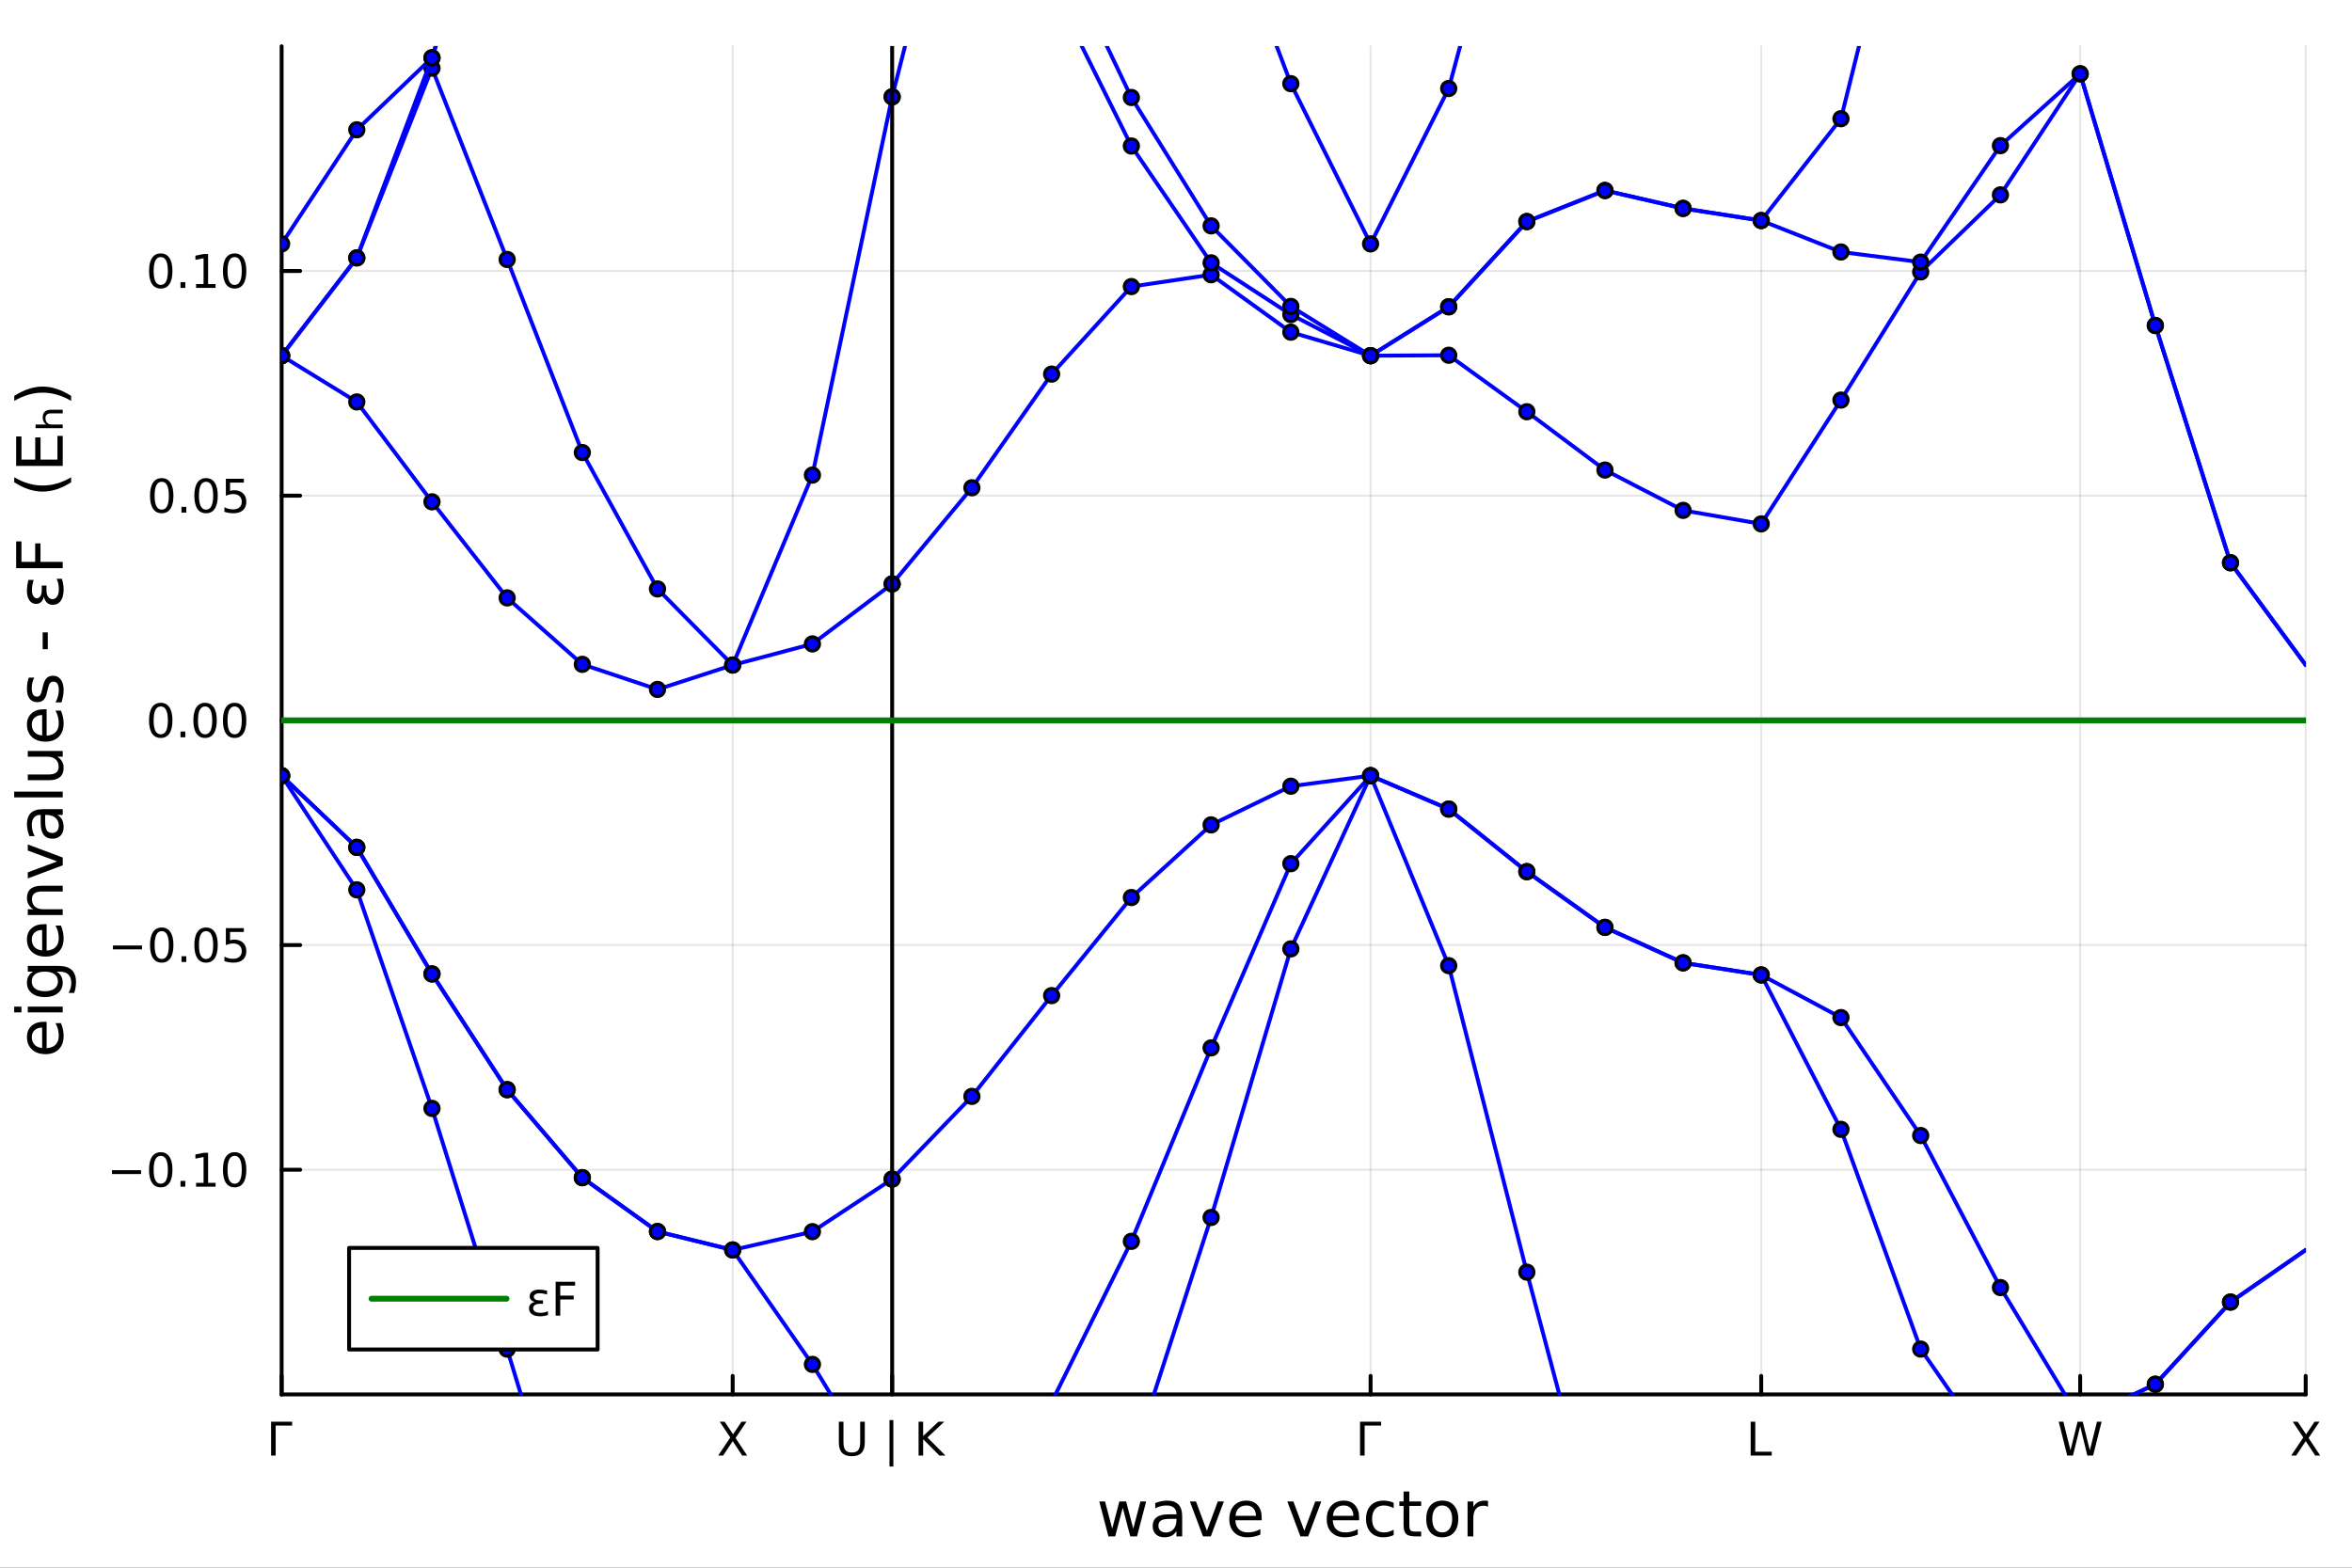 <?xml version="1.0" encoding="utf-8"?>
<svg xmlns="http://www.w3.org/2000/svg" xmlns:xlink="http://www.w3.org/1999/xlink" width="600" height="400" viewBox="0 0 2400 1600">
<rect x="0" y="0" width="2400" height="1600" fill="#333333" stroke="none"/>
<defs>
  <clipPath id="clip990">
    <rect x="0" y="0" width="2400" height="1600"/>
  </clipPath>
</defs>
<path clip-path="url(#clip990)" d="M0 1600 L2400 1600 L2400 0 L0 0  Z" fill="#ffffff" fill-rule="evenodd" fill-opacity="1"/>
<defs>
  <clipPath id="clip991">
    <rect x="480" y="0" width="1681" height="1600"/>
  </clipPath>
</defs>
<path clip-path="url(#clip990)" d="M287.366 1423.18 L2352.76 1423.18 L2352.76 47.244 L287.366 47.244  Z" fill="#ffffff" fill-rule="evenodd" fill-opacity="1"/>
<defs>
  <clipPath id="clip992">
    <rect x="287" y="47" width="2066" height="1377"/>
  </clipPath>
</defs>
<polyline clip-path="url(#clip992)" style="stroke:#000000; stroke-linecap:round; stroke-linejoin:round; stroke-width:2; stroke-opacity:0.1; fill:none" points="287.366,1423.18 287.366,47.244 "/>
<polyline clip-path="url(#clip992)" style="stroke:#000000; stroke-linecap:round; stroke-linejoin:round; stroke-width:2; stroke-opacity:0.1; fill:none" points="747.636,1423.18 747.636,47.244 "/>
<polyline clip-path="url(#clip992)" style="stroke:#000000; stroke-linecap:round; stroke-linejoin:round; stroke-width:2; stroke-opacity:0.1; fill:none" points="910.366,1423.18 910.366,47.244 "/>
<polyline clip-path="url(#clip992)" style="stroke:#000000; stroke-linecap:round; stroke-linejoin:round; stroke-width:2; stroke-opacity:0.1; fill:none" points="1398.56,1423.18 1398.56,47.244 "/>
<polyline clip-path="url(#clip992)" style="stroke:#000000; stroke-linecap:round; stroke-linejoin:round; stroke-width:2; stroke-opacity:0.1; fill:none" points="1797.16,1423.18 1797.16,47.244 "/>
<polyline clip-path="url(#clip992)" style="stroke:#000000; stroke-linecap:round; stroke-linejoin:round; stroke-width:2; stroke-opacity:0.1; fill:none" points="2122.62,1423.18 2122.62,47.244 "/>
<polyline clip-path="url(#clip992)" style="stroke:#000000; stroke-linecap:round; stroke-linejoin:round; stroke-width:2; stroke-opacity:0.1; fill:none" points="2352.76,1423.18 2352.76,47.244 "/>
<polyline clip-path="url(#clip992)" style="stroke:#000000; stroke-linecap:round; stroke-linejoin:round; stroke-width:2; stroke-opacity:0.1; fill:none" points="287.366,1193.86 2352.76,1193.86 "/>
<polyline clip-path="url(#clip992)" style="stroke:#000000; stroke-linecap:round; stroke-linejoin:round; stroke-width:2; stroke-opacity:0.1; fill:none" points="287.366,964.535 2352.76,964.535 "/>
<polyline clip-path="url(#clip992)" style="stroke:#000000; stroke-linecap:round; stroke-linejoin:round; stroke-width:2; stroke-opacity:0.1; fill:none" points="287.366,735.212 2352.76,735.212 "/>
<polyline clip-path="url(#clip992)" style="stroke:#000000; stroke-linecap:round; stroke-linejoin:round; stroke-width:2; stroke-opacity:0.1; fill:none" points="287.366,505.889 2352.76,505.889 "/>
<polyline clip-path="url(#clip992)" style="stroke:#000000; stroke-linecap:round; stroke-linejoin:round; stroke-width:2; stroke-opacity:0.1; fill:none" points="287.366,276.567 2352.76,276.567 "/>
<polyline clip-path="url(#clip990)" style="stroke:#000000; stroke-linecap:round; stroke-linejoin:round; stroke-width:4; stroke-opacity:1; fill:none" points="287.366,1423.18 2352.76,1423.18 "/>
<polyline clip-path="url(#clip990)" style="stroke:#000000; stroke-linecap:round; stroke-linejoin:round; stroke-width:4; stroke-opacity:1; fill:none" points="287.366,1423.18 287.366,1404.28 "/>
<polyline clip-path="url(#clip990)" style="stroke:#000000; stroke-linecap:round; stroke-linejoin:round; stroke-width:4; stroke-opacity:1; fill:none" points="747.636,1423.18 747.636,1404.28 "/>
<polyline clip-path="url(#clip990)" style="stroke:#000000; stroke-linecap:round; stroke-linejoin:round; stroke-width:4; stroke-opacity:1; fill:none" points="910.366,1423.18 910.366,1404.28 "/>
<polyline clip-path="url(#clip990)" style="stroke:#000000; stroke-linecap:round; stroke-linejoin:round; stroke-width:4; stroke-opacity:1; fill:none" points="1398.56,1423.18 1398.56,1404.28 "/>
<polyline clip-path="url(#clip990)" style="stroke:#000000; stroke-linecap:round; stroke-linejoin:round; stroke-width:4; stroke-opacity:1; fill:none" points="1797.16,1423.18 1797.16,1404.28 "/>
<polyline clip-path="url(#clip990)" style="stroke:#000000; stroke-linecap:round; stroke-linejoin:round; stroke-width:4; stroke-opacity:1; fill:none" points="2122.62,1423.18 2122.62,1404.28 "/>
<polyline clip-path="url(#clip990)" style="stroke:#000000; stroke-linecap:round; stroke-linejoin:round; stroke-width:4; stroke-opacity:1; fill:none" points="2352.76,1423.18 2352.76,1404.28 "/>
<path clip-path="url(#clip990)" d="M276.614 1485.58 L276.614 1451.02 L298.118 1451.02 L298.118 1454.96 L281.29 1454.96 L281.29 1485.58 L276.614 1485.58 Z" fill="#000000" fill-rule="nonzero" fill-opacity="1" /><path clip-path="url(#clip990)" d="M734.418 1451.02 L739.441 1451.02 L748.029 1463.87 L756.663 1451.02 L761.687 1451.02 L750.576 1467.62 L762.427 1485.58 L757.404 1485.58 L747.682 1470.88 L737.89 1485.58 L732.844 1485.58 L745.182 1467.13 L734.418 1451.02 Z" fill="#000000" fill-rule="nonzero" fill-opacity="1" /><path clip-path="url(#clip990)" d="M855.979 1451.02 L860.679 1451.02 L860.679 1472.02 Q860.679 1477.57 862.692 1480.02 Q864.706 1482.45 869.22 1482.45 Q873.711 1482.45 875.725 1480.02 Q877.739 1477.57 877.739 1472.02 L877.739 1451.02 L882.438 1451.02 L882.438 1472.59 Q882.438 1479.35 879.081 1482.8 Q875.748 1486.25 869.22 1486.25 Q862.669 1486.25 859.313 1482.8 Q855.979 1479.35 855.979 1472.59 L855.979 1451.02 Z" fill="#000000" fill-rule="nonzero" fill-opacity="1" /><path clip-path="url(#clip990)" d="M911.581 1449.35 L911.581 1496.76 L907.646 1496.76 L907.646 1449.35 L911.581 1449.35 Z" fill="#000000" fill-rule="nonzero" fill-opacity="1" /><path clip-path="url(#clip990)" d="M937.322 1451.02 L941.998 1451.02 L941.998 1465.63 L957.507 1451.02 L963.525 1451.02 L946.372 1467.13 L964.752 1485.58 L958.595 1485.58 L941.998 1468.94 L941.998 1485.58 L937.322 1485.58 L937.322 1451.02 Z" fill="#000000" fill-rule="nonzero" fill-opacity="1" /><path clip-path="url(#clip990)" d="M1387.8 1485.58 L1387.8 1451.02 L1409.31 1451.02 L1409.31 1454.96 L1392.48 1454.96 L1392.48 1485.58 L1387.8 1485.58 Z" fill="#000000" fill-rule="nonzero" fill-opacity="1" /><path clip-path="url(#clip990)" d="M1786.41 1451.02 L1791.08 1451.02 L1791.08 1481.64 L1807.91 1481.64 L1807.91 1485.58 L1786.41 1485.58 L1786.41 1451.02 Z" fill="#000000" fill-rule="nonzero" fill-opacity="1" /><path clip-path="url(#clip990)" d="M2100.75 1451.02 L2105.47 1451.02 L2112.74 1480.23 L2119.98 1451.02 L2125.24 1451.02 L2132.51 1480.23 L2139.75 1451.02 L2144.5 1451.02 L2135.82 1485.58 L2129.94 1485.58 L2122.64 1455.58 L2115.28 1485.58 L2109.4 1485.58 L2100.75 1451.02 Z" fill="#000000" fill-rule="nonzero" fill-opacity="1" /><path clip-path="url(#clip990)" d="M2339.54 1451.02 L2344.56 1451.02 L2353.15 1463.87 L2361.78 1451.02 L2366.81 1451.02 L2355.7 1467.62 L2367.55 1485.58 L2362.52 1485.58 L2352.8 1470.88 L2343.01 1485.58 L2337.96 1485.58 L2350.3 1467.13 L2339.54 1451.02 Z" fill="#000000" fill-rule="nonzero" fill-opacity="1" /><path clip-path="url(#clip990)" d="M1121.72 1532.4 L1127.58 1532.4 L1134.9 1560.21 L1142.19 1532.4 L1149.09 1532.4 L1156.41 1560.21 L1163.7 1532.4 L1169.56 1532.4 L1160.23 1568.04 L1153.33 1568.04 L1145.66 1538.83 L1137.95 1568.04 L1131.05 1568.04 L1121.72 1532.4 Z" fill="#000000" fill-rule="nonzero" fill-opacity="1" /><path clip-path="url(#clip990)" d="M1194.64 1550.12 Q1187.54 1550.12 1184.81 1551.75 Q1182.07 1553.37 1182.07 1557.29 Q1182.07 1560.4 1184.11 1562.25 Q1186.17 1564.07 1189.71 1564.07 Q1194.58 1564.07 1197.51 1560.63 Q1200.47 1557.16 1200.47 1551.43 L1200.47 1550.12 L1194.64 1550.12 M1206.32 1547.71 L1206.32 1568.04 L1200.47 1568.04 L1200.47 1562.63 Q1198.46 1565.88 1195.47 1567.44 Q1192.48 1568.97 1188.15 1568.97 Q1182.67 1568.97 1179.43 1565.91 Q1176.21 1562.82 1176.21 1557.67 Q1176.21 1551.65 1180.22 1548.6 Q1184.26 1545.54 1192.25 1545.54 L1200.47 1545.54 L1200.47 1544.97 Q1200.47 1540.93 1197.79 1538.73 Q1195.15 1536.5 1190.34 1536.5 Q1187.29 1536.5 1184.39 1537.23 Q1181.5 1537.97 1178.82 1539.43 L1178.82 1534.02 Q1182.04 1532.78 1185.06 1532.17 Q1188.08 1531.54 1190.95 1531.54 Q1198.68 1531.54 1202.5 1535.55 Q1206.32 1539.56 1206.32 1547.71 Z" fill="#000000" fill-rule="nonzero" fill-opacity="1" /><path clip-path="url(#clip990)" d="M1214.18 1532.4 L1220.39 1532.4 L1231.53 1562.31 L1242.67 1532.4 L1248.88 1532.4 L1235.51 1568.04 L1227.55 1568.04 L1214.18 1532.4 Z" fill="#000000" fill-rule="nonzero" fill-opacity="1" /><path clip-path="url(#clip990)" d="M1287.45 1548.76 L1287.45 1551.62 L1260.53 1551.62 Q1260.91 1557.67 1264.15 1560.85 Q1267.43 1564 1273.26 1564 Q1276.63 1564 1279.78 1563.17 Q1282.96 1562.35 1286.08 1560.69 L1286.08 1566.23 Q1282.93 1567.57 1279.62 1568.27 Q1276.31 1568.97 1272.91 1568.97 Q1264.38 1568.97 1259.38 1564 Q1254.41 1559.04 1254.41 1550.57 Q1254.41 1541.82 1259.13 1536.69 Q1263.87 1531.54 1271.89 1531.54 Q1279.08 1531.54 1283.25 1536.18 Q1287.45 1540.8 1287.45 1548.76 M1281.6 1547.04 Q1281.53 1542.23 1278.89 1539.37 Q1276.28 1536.5 1271.95 1536.5 Q1267.05 1536.5 1264.09 1539.27 Q1261.16 1542.04 1260.72 1547.07 L1281.6 1547.04 Z" fill="#000000" fill-rule="nonzero" fill-opacity="1" /><path clip-path="url(#clip990)" d="M1313.58 1532.4 L1319.79 1532.4 L1330.93 1562.31 L1342.07 1532.4 L1348.28 1532.4 L1334.91 1568.04 L1326.95 1568.04 L1313.58 1532.4 Z" fill="#000000" fill-rule="nonzero" fill-opacity="1" /><path clip-path="url(#clip990)" d="M1386.85 1548.76 L1386.85 1551.62 L1359.93 1551.62 Q1360.31 1557.67 1363.55 1560.85 Q1366.83 1564 1372.66 1564 Q1376.03 1564 1379.18 1563.17 Q1382.37 1562.35 1385.48 1560.69 L1385.48 1566.23 Q1382.33 1567.57 1379.02 1568.27 Q1375.71 1568.97 1372.31 1568.97 Q1363.78 1568.97 1358.78 1564 Q1353.82 1559.04 1353.82 1550.57 Q1353.82 1541.82 1358.53 1536.69 Q1363.27 1531.54 1371.29 1531.54 Q1378.48 1531.54 1382.65 1536.18 Q1386.85 1540.8 1386.85 1548.76 M1381 1547.04 Q1380.93 1542.23 1378.29 1539.37 Q1375.68 1536.5 1371.35 1536.5 Q1366.45 1536.5 1363.49 1539.27 Q1360.56 1542.04 1360.12 1547.07 L1381 1547.04 Z" fill="#000000" fill-rule="nonzero" fill-opacity="1" /><path clip-path="url(#clip990)" d="M1422.12 1533.76 L1422.12 1539.24 Q1419.64 1537.87 1417.12 1537.2 Q1414.64 1536.5 1412.09 1536.5 Q1406.4 1536.5 1403.24 1540.13 Q1400.09 1543.73 1400.09 1550.25 Q1400.09 1556.78 1403.24 1560.4 Q1406.4 1564 1412.09 1564 Q1414.64 1564 1417.12 1563.33 Q1419.64 1562.63 1422.12 1561.26 L1422.12 1566.68 Q1419.67 1567.82 1417.03 1568.39 Q1414.42 1568.97 1411.46 1568.97 Q1403.4 1568.97 1398.66 1563.91 Q1393.92 1558.85 1393.92 1550.25 Q1393.92 1541.53 1398.69 1536.53 Q1403.5 1531.54 1411.84 1531.54 Q1414.54 1531.54 1417.12 1532.11 Q1419.7 1532.65 1422.12 1533.76 Z" fill="#000000" fill-rule="nonzero" fill-opacity="1" /><path clip-path="url(#clip990)" d="M1438.1 1522.27 L1438.1 1532.4 L1450.16 1532.4 L1450.16 1536.95 L1438.1 1536.95 L1438.1 1556.3 Q1438.1 1560.66 1439.27 1561.9 Q1440.48 1563.14 1444.14 1563.14 L1450.16 1563.14 L1450.16 1568.04 L1444.14 1568.04 Q1437.36 1568.04 1434.79 1565.53 Q1432.21 1562.98 1432.21 1556.3 L1432.21 1536.95 L1427.91 1536.95 L1427.91 1532.4 L1432.21 1532.4 L1432.21 1522.27 L1438.1 1522.27 Z" fill="#000000" fill-rule="nonzero" fill-opacity="1" /><path clip-path="url(#clip990)" d="M1471.68 1536.5 Q1466.97 1536.5 1464.23 1540.19 Q1461.49 1543.85 1461.49 1550.25 Q1461.49 1556.65 1464.2 1560.34 Q1466.93 1564 1471.68 1564 Q1476.35 1564 1479.09 1560.31 Q1481.83 1556.62 1481.83 1550.25 Q1481.83 1543.92 1479.09 1540.23 Q1476.35 1536.5 1471.68 1536.5 M1471.68 1531.54 Q1479.31 1531.54 1483.68 1536.5 Q1488.04 1541.47 1488.04 1550.25 Q1488.04 1559 1483.68 1564 Q1479.31 1568.97 1471.68 1568.97 Q1464.01 1568.97 1459.64 1564 Q1455.32 1559 1455.32 1550.25 Q1455.32 1541.47 1459.64 1536.5 Q1464.01 1531.54 1471.68 1531.54 Z" fill="#000000" fill-rule="nonzero" fill-opacity="1" /><path clip-path="url(#clip990)" d="M1518.4 1537.87 Q1517.41 1537.3 1516.24 1537.04 Q1515.09 1536.76 1513.69 1536.76 Q1508.72 1536.76 1506.05 1540 Q1503.41 1543.22 1503.41 1549.27 L1503.41 1568.04 L1497.52 1568.04 L1497.52 1532.4 L1503.41 1532.4 L1503.41 1537.93 Q1505.26 1534.69 1508.22 1533.13 Q1511.18 1531.54 1515.41 1531.54 Q1516.01 1531.54 1516.75 1531.63 Q1517.48 1531.7 1518.37 1531.85 L1518.4 1537.87 Z" fill="#000000" fill-rule="nonzero" fill-opacity="1" /><polyline clip-path="url(#clip990)" style="stroke:#000000; stroke-linecap:round; stroke-linejoin:round; stroke-width:4; stroke-opacity:1; fill:none" points="287.366,1423.18 287.366,47.244 "/>
<polyline clip-path="url(#clip990)" style="stroke:#000000; stroke-linecap:round; stroke-linejoin:round; stroke-width:4; stroke-opacity:1; fill:none" points="287.366,1193.86 306.264,1193.86 "/>
<polyline clip-path="url(#clip990)" style="stroke:#000000; stroke-linecap:round; stroke-linejoin:round; stroke-width:4; stroke-opacity:1; fill:none" points="287.366,964.535 306.264,964.535 "/>
<polyline clip-path="url(#clip990)" style="stroke:#000000; stroke-linecap:round; stroke-linejoin:round; stroke-width:4; stroke-opacity:1; fill:none" points="287.366,735.212 306.264,735.212 "/>
<polyline clip-path="url(#clip990)" style="stroke:#000000; stroke-linecap:round; stroke-linejoin:round; stroke-width:4; stroke-opacity:1; fill:none" points="287.366,505.889 306.264,505.889 "/>
<polyline clip-path="url(#clip990)" style="stroke:#000000; stroke-linecap:round; stroke-linejoin:round; stroke-width:4; stroke-opacity:1; fill:none" points="287.366,276.567 306.264,276.567 "/>
<path clip-path="url(#clip990)" d="M114.26 1194.31 L143.936 1194.31 L143.936 1198.24 L114.26 1198.24 L114.26 1194.31 Z" fill="#000000" fill-rule="nonzero" fill-opacity="1" /><path clip-path="url(#clip990)" d="M164.028 1179.66 Q160.417 1179.66 158.589 1183.22 Q156.783 1186.76 156.783 1193.89 Q156.783 1201 158.589 1204.56 Q160.417 1208.1 164.028 1208.1 Q167.663 1208.1 169.468 1204.56 Q171.297 1201 171.297 1193.89 Q171.297 1186.76 169.468 1183.22 Q167.663 1179.66 164.028 1179.66 M164.028 1175.95 Q169.839 1175.95 172.894 1180.56 Q175.973 1185.14 175.973 1193.89 Q175.973 1202.62 172.894 1207.23 Q169.839 1211.81 164.028 1211.81 Q158.218 1211.81 155.14 1207.23 Q152.084 1202.62 152.084 1193.89 Q152.084 1185.14 155.14 1180.56 Q158.218 1175.95 164.028 1175.95 Z" fill="#000000" fill-rule="nonzero" fill-opacity="1" /><path clip-path="url(#clip990)" d="M184.19 1205.26 L189.075 1205.26 L189.075 1211.14 L184.19 1211.14 L184.19 1205.26 Z" fill="#000000" fill-rule="nonzero" fill-opacity="1" /><path clip-path="url(#clip990)" d="M200.07 1207.2 L207.709 1207.2 L207.709 1180.84 L199.399 1182.5 L199.399 1178.24 L207.662 1176.58 L212.338 1176.58 L212.338 1207.2 L219.977 1207.2 L219.977 1211.14 L200.07 1211.14 L200.07 1207.2 Z" fill="#000000" fill-rule="nonzero" fill-opacity="1" /><path clip-path="url(#clip990)" d="M239.422 1179.66 Q235.81 1179.66 233.982 1183.22 Q232.176 1186.76 232.176 1193.89 Q232.176 1201 233.982 1204.56 Q235.81 1208.1 239.422 1208.1 Q243.056 1208.1 244.861 1204.56 Q246.69 1201 246.69 1193.89 Q246.69 1186.76 244.861 1183.22 Q243.056 1179.66 239.422 1179.66 M239.422 1175.95 Q245.232 1175.95 248.287 1180.56 Q251.366 1185.14 251.366 1193.89 Q251.366 1202.62 248.287 1207.23 Q245.232 1211.81 239.422 1211.81 Q233.611 1211.81 230.533 1207.23 Q227.477 1202.62 227.477 1193.89 Q227.477 1185.14 230.533 1180.56 Q233.611 1175.95 239.422 1175.95 Z" fill="#000000" fill-rule="nonzero" fill-opacity="1" /><path clip-path="url(#clip990)" d="M115.256 964.986 L144.931 964.986 L144.931 968.921 L115.256 968.921 L115.256 964.986 Z" fill="#000000" fill-rule="nonzero" fill-opacity="1" /><path clip-path="url(#clip990)" d="M165.024 950.333 Q161.413 950.333 159.584 953.898 Q157.778 957.44 157.778 964.569 Q157.778 971.676 159.584 975.241 Q161.413 978.782 165.024 978.782 Q168.658 978.782 170.464 975.241 Q172.292 971.676 172.292 964.569 Q172.292 957.44 170.464 953.898 Q168.658 950.333 165.024 950.333 M165.024 946.63 Q170.834 946.63 173.889 951.236 Q176.968 955.819 176.968 964.569 Q176.968 973.296 173.889 977.903 Q170.834 982.486 165.024 982.486 Q159.214 982.486 156.135 977.903 Q153.079 973.296 153.079 964.569 Q153.079 955.819 156.135 951.236 Q159.214 946.63 165.024 946.63 Z" fill="#000000" fill-rule="nonzero" fill-opacity="1" /><path clip-path="url(#clip990)" d="M185.186 975.935 L190.07 975.935 L190.07 981.815 L185.186 981.815 L185.186 975.935 Z" fill="#000000" fill-rule="nonzero" fill-opacity="1" /><path clip-path="url(#clip990)" d="M210.255 950.333 Q206.644 950.333 204.815 953.898 Q203.01 957.44 203.01 964.569 Q203.01 971.676 204.815 975.241 Q206.644 978.782 210.255 978.782 Q213.889 978.782 215.695 975.241 Q217.523 971.676 217.523 964.569 Q217.523 957.44 215.695 953.898 Q213.889 950.333 210.255 950.333 M210.255 946.63 Q216.065 946.63 219.121 951.236 Q222.199 955.819 222.199 964.569 Q222.199 973.296 219.121 977.903 Q216.065 982.486 210.255 982.486 Q204.445 982.486 201.366 977.903 Q198.311 973.296 198.311 964.569 Q198.311 955.819 201.366 951.236 Q204.445 946.63 210.255 946.63 Z" fill="#000000" fill-rule="nonzero" fill-opacity="1" /><path clip-path="url(#clip990)" d="M230.463 947.255 L248.82 947.255 L248.82 951.19 L234.746 951.19 L234.746 959.662 Q235.764 959.315 236.783 959.153 Q237.801 958.967 238.82 958.967 Q244.607 958.967 247.986 962.139 Q251.366 965.31 251.366 970.727 Q251.366 976.305 247.894 979.407 Q244.421 982.486 238.102 982.486 Q235.926 982.486 233.658 982.116 Q231.412 981.745 229.005 981.004 L229.005 976.305 Q231.088 977.44 233.31 977.995 Q235.533 978.551 238.009 978.551 Q242.014 978.551 244.352 976.444 Q246.69 974.338 246.69 970.727 Q246.69 967.116 244.352 965.009 Q242.014 962.903 238.009 962.903 Q236.135 962.903 234.26 963.319 Q232.408 963.736 230.463 964.616 L230.463 947.255 Z" fill="#000000" fill-rule="nonzero" fill-opacity="1" /><path clip-path="url(#clip990)" d="M164.028 721.011 Q160.417 721.011 158.589 724.575 Q156.783 728.117 156.783 735.247 Q156.783 742.353 158.589 745.918 Q160.417 749.46 164.028 749.46 Q167.663 749.46 169.468 745.918 Q171.297 742.353 171.297 735.247 Q171.297 728.117 169.468 724.575 Q167.663 721.011 164.028 721.011 M164.028 717.307 Q169.839 717.307 172.894 721.913 Q175.973 726.497 175.973 735.247 Q175.973 743.973 172.894 748.58 Q169.839 753.163 164.028 753.163 Q158.218 753.163 155.14 748.58 Q152.084 743.973 152.084 735.247 Q152.084 726.497 155.14 721.913 Q158.218 717.307 164.028 717.307 Z" fill="#000000" fill-rule="nonzero" fill-opacity="1" /><path clip-path="url(#clip990)" d="M184.19 746.612 L189.075 746.612 L189.075 752.492 L184.19 752.492 L184.19 746.612 Z" fill="#000000" fill-rule="nonzero" fill-opacity="1" /><path clip-path="url(#clip990)" d="M209.26 721.011 Q205.649 721.011 203.82 724.575 Q202.014 728.117 202.014 735.247 Q202.014 742.353 203.82 745.918 Q205.649 749.46 209.26 749.46 Q212.894 749.46 214.699 745.918 Q216.528 742.353 216.528 735.247 Q216.528 728.117 214.699 724.575 Q212.894 721.011 209.26 721.011 M209.26 717.307 Q215.07 717.307 218.125 721.913 Q221.204 726.497 221.204 735.247 Q221.204 743.973 218.125 748.58 Q215.07 753.163 209.26 753.163 Q203.449 753.163 200.371 748.58 Q197.315 743.973 197.315 735.247 Q197.315 726.497 200.371 721.913 Q203.449 717.307 209.26 717.307 Z" fill="#000000" fill-rule="nonzero" fill-opacity="1" /><path clip-path="url(#clip990)" d="M239.422 721.011 Q235.81 721.011 233.982 724.575 Q232.176 728.117 232.176 735.247 Q232.176 742.353 233.982 745.918 Q235.81 749.46 239.422 749.46 Q243.056 749.46 244.861 745.918 Q246.69 742.353 246.69 735.247 Q246.69 728.117 244.861 724.575 Q243.056 721.011 239.422 721.011 M239.422 717.307 Q245.232 717.307 248.287 721.913 Q251.366 726.497 251.366 735.247 Q251.366 743.973 248.287 748.58 Q245.232 753.163 239.422 753.163 Q233.611 753.163 230.533 748.58 Q227.477 743.973 227.477 735.247 Q227.477 726.497 230.533 721.913 Q233.611 717.307 239.422 717.307 Z" fill="#000000" fill-rule="nonzero" fill-opacity="1" /><path clip-path="url(#clip990)" d="M165.024 491.688 Q161.413 491.688 159.584 495.253 Q157.778 498.794 157.778 505.924 Q157.778 513.031 159.584 516.595 Q161.413 520.137 165.024 520.137 Q168.658 520.137 170.464 516.595 Q172.292 513.031 172.292 505.924 Q172.292 498.794 170.464 495.253 Q168.658 491.688 165.024 491.688 M165.024 487.984 Q170.834 487.984 173.889 492.591 Q176.968 497.174 176.968 505.924 Q176.968 514.651 173.889 519.257 Q170.834 523.841 165.024 523.841 Q159.214 523.841 156.135 519.257 Q153.079 514.651 153.079 505.924 Q153.079 497.174 156.135 492.591 Q159.214 487.984 165.024 487.984 Z" fill="#000000" fill-rule="nonzero" fill-opacity="1" /><path clip-path="url(#clip990)" d="M185.186 517.29 L190.07 517.29 L190.07 523.169 L185.186 523.169 L185.186 517.29 Z" fill="#000000" fill-rule="nonzero" fill-opacity="1" /><path clip-path="url(#clip990)" d="M210.255 491.688 Q206.644 491.688 204.815 495.253 Q203.01 498.794 203.01 505.924 Q203.01 513.031 204.815 516.595 Q206.644 520.137 210.255 520.137 Q213.889 520.137 215.695 516.595 Q217.523 513.031 217.523 505.924 Q217.523 498.794 215.695 495.253 Q213.889 491.688 210.255 491.688 M210.255 487.984 Q216.065 487.984 219.121 492.591 Q222.199 497.174 222.199 505.924 Q222.199 514.651 219.121 519.257 Q216.065 523.841 210.255 523.841 Q204.445 523.841 201.366 519.257 Q198.311 514.651 198.311 505.924 Q198.311 497.174 201.366 492.591 Q204.445 487.984 210.255 487.984 Z" fill="#000000" fill-rule="nonzero" fill-opacity="1" /><path clip-path="url(#clip990)" d="M230.463 488.609 L248.82 488.609 L248.82 492.545 L234.746 492.545 L234.746 501.017 Q235.764 500.669 236.783 500.507 Q237.801 500.322 238.82 500.322 Q244.607 500.322 247.986 503.494 Q251.366 506.665 251.366 512.081 Q251.366 517.66 247.894 520.762 Q244.421 523.841 238.102 523.841 Q235.926 523.841 233.658 523.47 Q231.412 523.1 229.005 522.359 L229.005 517.66 Q231.088 518.794 233.31 519.35 Q235.533 519.905 238.009 519.905 Q242.014 519.905 244.352 517.799 Q246.69 515.693 246.69 512.081 Q246.69 508.47 244.352 506.364 Q242.014 504.257 238.009 504.257 Q236.135 504.257 234.26 504.674 Q232.408 505.091 230.463 505.97 L230.463 488.609 Z" fill="#000000" fill-rule="nonzero" fill-opacity="1" /><path clip-path="url(#clip990)" d="M164.028 262.365 Q160.417 262.365 158.589 265.93 Q156.783 269.472 156.783 276.601 Q156.783 283.708 158.589 287.273 Q160.417 290.814 164.028 290.814 Q167.663 290.814 169.468 287.273 Q171.297 283.708 171.297 276.601 Q171.297 269.472 169.468 265.93 Q167.663 262.365 164.028 262.365 M164.028 258.662 Q169.839 258.662 172.894 263.268 Q175.973 267.851 175.973 276.601 Q175.973 285.328 172.894 289.935 Q169.839 294.518 164.028 294.518 Q158.218 294.518 155.14 289.935 Q152.084 285.328 152.084 276.601 Q152.084 267.851 155.14 263.268 Q158.218 258.662 164.028 258.662 Z" fill="#000000" fill-rule="nonzero" fill-opacity="1" /><path clip-path="url(#clip990)" d="M184.19 287.967 L189.075 287.967 L189.075 293.847 L184.19 293.847 L184.19 287.967 Z" fill="#000000" fill-rule="nonzero" fill-opacity="1" /><path clip-path="url(#clip990)" d="M200.07 289.912 L207.709 289.912 L207.709 263.546 L199.399 265.213 L199.399 260.953 L207.662 259.287 L212.338 259.287 L212.338 289.912 L219.977 289.912 L219.977 293.847 L200.07 293.847 L200.07 289.912 Z" fill="#000000" fill-rule="nonzero" fill-opacity="1" /><path clip-path="url(#clip990)" d="M239.422 262.365 Q235.81 262.365 233.982 265.93 Q232.176 269.472 232.176 276.601 Q232.176 283.708 233.982 287.273 Q235.81 290.814 239.422 290.814 Q243.056 290.814 244.861 287.273 Q246.69 283.708 246.69 276.601 Q246.69 269.472 244.861 265.93 Q243.056 262.365 239.422 262.365 M239.422 258.662 Q245.232 258.662 248.287 263.268 Q251.366 267.851 251.366 276.601 Q251.366 285.328 248.287 289.935 Q245.232 294.518 239.422 294.518 Q233.611 294.518 230.533 289.935 Q227.477 285.328 227.477 276.601 Q227.477 267.851 230.533 263.268 Q233.611 258.662 239.422 258.662 Z" fill="#000000" fill-rule="nonzero" fill-opacity="1" /><path clip-path="url(#clip990)" d="M44.716 1042.85 L47.581 1042.85 L47.581 1069.78 Q53.628 1069.4 56.811 1066.15 Q59.962 1062.87 59.962 1057.05 Q59.962 1053.67 59.134 1050.52 Q58.307 1047.34 56.652 1044.22 L62.19 1044.22 Q63.527 1047.37 64.227 1050.68 Q64.927 1053.99 64.927 1057.4 Q64.927 1065.93 59.962 1070.92 Q54.997 1075.89 46.53 1075.89 Q37.777 1075.89 32.653 1071.18 Q27.497 1066.44 27.497 1058.41 Q27.497 1051.22 32.144 1047.05 Q36.759 1042.85 44.716 1042.85 M42.997 1048.71 Q38.191 1048.77 35.327 1051.41 Q32.462 1054.02 32.462 1058.35 Q32.462 1063.25 35.231 1066.21 Q38 1069.14 43.029 1069.59 L42.997 1048.71 Z" fill="#000000" fill-rule="nonzero" fill-opacity="1" /><path clip-path="url(#clip990)" d="M28.356 1033.24 L28.356 1027.38 L64.004 1027.38 L64.004 1033.24 L28.356 1033.24 M14.479 1033.24 L14.479 1027.38 L21.895 1027.38 L21.895 1033.24 L14.479 1033.24 Z" fill="#000000" fill-rule="nonzero" fill-opacity="1" /><path clip-path="url(#clip990)" d="M45.766 991.67 Q39.401 991.67 35.9 994.312 Q32.398 996.922 32.398 1001.66 Q32.398 1006.38 35.9 1009.02 Q39.401 1011.63 45.766 1011.63 Q52.1 1011.63 55.601 1009.02 Q59.103 1006.38 59.103 1001.66 Q59.103 996.922 55.601 994.312 Q52.1 991.67 45.766 991.67 M59.58 985.814 Q68.683 985.814 73.107 989.856 Q77.563 993.898 77.563 1002.24 Q77.563 1005.32 77.086 1008.06 Q76.64 1010.8 75.685 1013.38 L69.988 1013.38 Q71.388 1010.8 72.057 1008.28 Q72.725 1005.77 72.725 1003.16 Q72.725 997.4 69.701 994.535 Q66.71 991.67 60.63 991.67 L57.734 991.67 Q60.885 993.485 62.445 996.317 Q64.004 999.15 64.004 1003.1 Q64.004 1009.65 59.007 1013.66 Q54.01 1017.67 45.766 1017.67 Q37.491 1017.67 32.494 1013.66 Q27.497 1009.65 27.497 1003.1 Q27.497 999.15 29.056 996.317 Q30.616 993.485 33.767 991.67 L28.356 991.67 L28.356 985.814 L59.58 985.814 Z" fill="#000000" fill-rule="nonzero" fill-opacity="1" /><path clip-path="url(#clip990)" d="M44.716 943.259 L47.581 943.259 L47.581 970.186 Q53.628 969.804 56.811 966.558 Q59.962 963.279 59.962 957.455 Q59.962 954.081 59.134 950.93 Q58.307 947.747 56.652 944.628 L62.19 944.628 Q63.527 947.779 64.227 951.089 Q64.927 954.399 64.927 957.805 Q64.927 966.335 59.962 971.332 Q54.997 976.297 46.53 976.297 Q37.777 976.297 32.653 971.587 Q27.497 966.844 27.497 958.823 Q27.497 951.63 32.144 947.461 Q36.759 943.259 44.716 943.259 M42.997 949.116 Q38.191 949.179 35.327 951.821 Q32.462 954.431 32.462 958.76 Q32.462 963.661 35.231 966.621 Q38 969.55 43.029 969.995 L42.997 949.116 Z" fill="#000000" fill-rule="nonzero" fill-opacity="1" /><path clip-path="url(#clip990)" d="M42.488 904.015 L64.004 904.015 L64.004 909.871 L42.679 909.871 Q37.618 909.871 35.104 911.844 Q32.589 913.818 32.589 917.765 Q32.589 922.507 35.613 925.244 Q38.637 927.981 43.857 927.981 L64.004 927.981 L64.004 933.87 L28.356 933.87 L28.356 927.981 L33.894 927.981 Q30.68 925.881 29.088 923.048 Q27.497 920.183 27.497 916.46 Q27.497 910.317 31.316 907.166 Q35.104 904.015 42.488 904.015 Z" fill="#000000" fill-rule="nonzero" fill-opacity="1" /><path clip-path="url(#clip990)" d="M28.356 896.535 L28.356 890.328 L58.275 879.188 L28.356 868.048 L28.356 861.842 L64.004 875.21 L64.004 883.167 L28.356 896.535 Z" fill="#000000" fill-rule="nonzero" fill-opacity="1" /><path clip-path="url(#clip990)" d="M46.085 837.557 Q46.085 844.654 47.708 847.392 Q49.331 850.129 53.246 850.129 Q56.365 850.129 58.211 848.092 Q60.026 846.023 60.026 842.49 Q60.026 837.62 56.588 834.692 Q53.119 831.732 47.39 831.732 L46.085 831.732 L46.085 837.557 M43.666 825.876 L64.004 825.876 L64.004 831.732 L58.593 831.732 Q61.84 833.737 63.399 836.729 Q64.927 839.721 64.927 844.05 Q64.927 849.524 61.872 852.771 Q58.784 855.985 53.628 855.985 Q47.612 855.985 44.557 851.975 Q41.501 847.933 41.501 839.944 L41.501 831.732 L40.928 831.732 Q36.886 831.732 34.69 834.406 Q32.462 837.047 32.462 841.853 Q32.462 844.909 33.194 847.805 Q33.926 850.702 35.39 853.375 L29.98 853.375 Q28.738 850.161 28.133 847.137 Q27.497 844.113 27.497 841.249 Q27.497 833.514 31.507 829.695 Q35.518 825.876 43.666 825.876 Z" fill="#000000" fill-rule="nonzero" fill-opacity="1" /><path clip-path="url(#clip990)" d="M14.479 813.813 L14.479 807.956 L64.004 807.956 L64.004 813.813 L14.479 813.813 Z" fill="#000000" fill-rule="nonzero" fill-opacity="1" /><path clip-path="url(#clip990)" d="M49.936 796.307 L28.356 796.307 L28.356 790.45 L49.713 790.45 Q54.774 790.45 57.32 788.477 Q59.835 786.504 59.835 782.557 Q59.835 777.814 56.811 775.077 Q53.787 772.308 48.567 772.308 L28.356 772.308 L28.356 766.452 L64.004 766.452 L64.004 772.308 L58.53 772.308 Q61.776 774.441 63.368 777.273 Q64.927 780.074 64.927 783.798 Q64.927 789.941 61.108 793.124 Q57.288 796.307 49.936 796.307 M27.497 781.57 L27.497 781.57 Z" fill="#000000" fill-rule="nonzero" fill-opacity="1" /><path clip-path="url(#clip990)" d="M44.716 723.897 L47.581 723.897 L47.581 750.824 Q53.628 750.442 56.811 747.195 Q59.962 743.917 59.962 738.092 Q59.962 734.719 59.134 731.568 Q58.307 728.385 56.652 725.266 L62.19 725.266 Q63.527 728.417 64.227 731.727 Q64.927 735.037 64.927 738.443 Q64.927 746.973 59.962 751.97 Q54.997 756.935 46.53 756.935 Q37.777 756.935 32.653 752.224 Q27.497 747.482 27.497 739.461 Q27.497 732.268 32.144 728.098 Q36.759 723.897 44.716 723.897 M42.997 729.753 Q38.191 729.817 35.327 732.459 Q32.462 735.069 32.462 739.397 Q32.462 744.299 35.231 747.259 Q38 750.187 43.029 750.633 L42.997 729.753 Z" fill="#000000" fill-rule="nonzero" fill-opacity="1" /><path clip-path="url(#clip990)" d="M29.407 691.559 L34.945 691.559 Q33.672 694.042 33.035 696.715 Q32.398 699.389 32.398 702.254 Q32.398 706.614 33.735 708.81 Q35.072 710.975 37.746 710.975 Q39.783 710.975 40.96 709.415 Q42.106 707.855 43.157 703.145 L43.602 701.14 Q44.939 694.901 47.39 692.291 Q49.809 689.649 54.169 689.649 Q59.134 689.649 62.031 693.596 Q64.927 697.511 64.927 704.386 Q64.927 707.251 64.354 710.37 Q63.813 713.457 62.699 716.895 L56.652 716.895 Q58.339 713.648 59.198 710.497 Q60.026 707.346 60.026 704.259 Q60.026 700.121 58.625 697.893 Q57.193 695.665 54.615 695.665 Q52.228 695.665 50.955 697.288 Q49.681 698.88 48.504 704.322 L48.026 706.359 Q46.88 711.802 44.525 714.221 Q42.138 716.64 38 716.64 Q32.971 716.64 30.234 713.075 Q27.497 709.51 27.497 702.954 Q27.497 699.707 27.974 696.843 Q28.452 693.978 29.407 691.559 Z" fill="#000000" fill-rule="nonzero" fill-opacity="1" /><path clip-path="url(#clip990)" d="M43.538 662.563 L43.538 645.408 L48.758 645.408 L48.758 662.563 L43.538 662.563 Z" fill="#000000" fill-rule="nonzero" fill-opacity="1" /><path clip-path="url(#clip990)" d="M44.78 608.932 Q44.016 612.497 41.947 614.407 Q39.91 616.316 36.95 616.316 Q32.462 616.316 29.948 612.688 Q27.465 609.091 27.465 602.853 Q27.465 600.434 27.847 597.729 Q28.229 595.023 28.993 591.904 L34.308 591.904 Q33.385 594.991 32.971 597.538 Q32.558 600.116 32.558 602.376 Q32.558 606.163 34.022 608.359 Q35.486 610.587 37.523 610.587 Q39.751 610.587 41.183 608.423 Q42.584 606.29 42.584 602.598 L42.584 597.665 L47.422 597.665 L47.422 602.376 Q47.422 606.736 49.045 609.028 Q50.827 611.51 53.628 611.51 Q56.493 611.51 58.275 608.837 Q60.057 606.131 60.057 601.325 Q60.057 598.365 59.484 595.66 Q58.88 592.954 57.702 590.695 L63.145 590.695 Q64.036 593.559 64.482 596.233 Q64.927 598.938 64.927 601.484 Q64.927 609.06 62.031 613.165 Q59.134 617.271 53.628 617.271 Q50.191 617.271 47.867 615.075 Q45.544 612.879 44.78 608.932 Z" fill="#000000" fill-rule="nonzero" fill-opacity="1" /><path clip-path="url(#clip990)" d="M16.484 579.873 L16.484 552.564 L21.895 552.564 L21.895 573.443 L35.9 573.443 L35.9 554.601 L41.31 554.601 L41.31 573.443 L64.004 573.443 L64.004 579.873 L16.484 579.873 Z" fill="#000000" fill-rule="nonzero" fill-opacity="1" /><path clip-path="url(#clip990)" d="M14.543 487.124 Q21.863 491.389 29.025 493.458 Q36.186 495.527 43.538 495.527 Q50.891 495.527 58.116 493.458 Q65.309 491.358 72.598 487.124 L72.598 492.217 Q65.118 496.991 57.893 499.378 Q50.668 501.734 43.538 501.734 Q36.441 501.734 29.247 499.378 Q22.054 497.023 14.543 492.217 L14.543 487.124 Z" fill="#000000" fill-rule="nonzero" fill-opacity="1" /><path clip-path="url(#clip990)" d="M16.484 475.507 L16.484 445.461 L21.895 445.461 L21.895 469.078 L35.963 469.078 L35.963 446.448 L41.374 446.448 L41.374 469.078 L58.593 469.078 L58.593 444.888 L64.004 444.888 L64.004 475.507 L16.484 475.507 Z" fill="#000000" fill-rule="nonzero" fill-opacity="1" /><path clip-path="url(#clip990)" d="M51.941 418.184 L64.004 418.184 L64.004 421.876 L52.069 421.876 Q49.236 421.876 47.835 423.117 Q46.403 424.359 46.403 426.841 Q46.403 429.833 48.122 431.552 Q49.809 433.271 52.737 433.271 L64.004 433.271 L64.004 436.995 L36.282 436.995 L36.282 433.271 L47.135 433.271 Q45.353 431.966 44.461 430.183 Q43.57 428.369 43.57 426.014 Q43.57 422.162 45.703 420.189 Q47.835 418.184 51.941 418.184 Z" fill="#000000" fill-rule="nonzero" fill-opacity="1" /><path clip-path="url(#clip990)" d="M14.543 409.145 L14.543 404.052 Q22.054 399.278 29.247 396.922 Q36.441 394.535 43.538 394.535 Q50.668 394.535 57.893 396.922 Q65.118 399.278 72.598 404.052 L72.598 409.145 Q65.309 404.911 58.116 402.843 Q50.891 400.742 43.538 400.742 Q36.186 400.742 29.025 402.843 Q21.863 404.911 14.543 409.145 Z" fill="#000000" fill-rule="nonzero" fill-opacity="1" /><polyline clip-path="url(#clip992)" style="stroke:#0000ff; stroke-linecap:round; stroke-linejoin:round; stroke-width:4; stroke-opacity:1; fill:none" points="287.366,2800.61 364.078,2780.08 440.789,2718.65 517.501,2616.31 594.212,2476.46 670.924,2301.84 747.636,2099.04 829.001,2110.11 910.366,2167.47 "/>
<polyline clip-path="url(#clip992)" style="stroke:#0000ff; stroke-linecap:round; stroke-linejoin:round; stroke-width:4; stroke-opacity:1; fill:none" points="910.366,2167.47 991.731,2293.83 1073.1,2453.31 1154.46,2599.27 1235.83,2709.99 1317.19,2777.56 1398.56,2800.61 1478.28,2778.5 1558,2712.75 1637.72,2609.48 1717.44,2483.52 1797.16,2407.21 1878.53,2382.7 1959.89,2314.35 2041.26,2204.96 2122.62,2073.5 2199.33,2078.53 2276.04,2093.04 2352.76,2099.04 "/>
<polyline clip-path="url(#clip992)" style="stroke:#0000ff; stroke-linecap:round; stroke-linejoin:round; stroke-width:4; stroke-opacity:1; fill:none" points="287.366,791.672 364.078,908.137 440.789,1131.24 517.501,1376.95 594.212,1629.47 670.924,1872.07 747.636,2099.04 829.001,2073.53 910.366,2000.9 "/>
<circle clip-path="url(#clip992)" cx="287.366" cy="791.672" r="7.2" fill="#0000ff" fill-rule="evenodd" fill-opacity="1" stroke="#000000" stroke-opacity="1" stroke-width="3.2"/>
<circle clip-path="url(#clip992)" cx="364.078" cy="908.137" r="7.2" fill="#0000ff" fill-rule="evenodd" fill-opacity="1" stroke="#000000" stroke-opacity="1" stroke-width="3.2"/>
<circle clip-path="url(#clip992)" cx="440.789" cy="1131.24" r="7.2" fill="#0000ff" fill-rule="evenodd" fill-opacity="1" stroke="#000000" stroke-opacity="1" stroke-width="3.2"/>
<circle clip-path="url(#clip992)" cx="517.501" cy="1376.95" r="7.2" fill="#0000ff" fill-rule="evenodd" fill-opacity="1" stroke="#000000" stroke-opacity="1" stroke-width="3.2"/>
<polyline clip-path="url(#clip992)" style="stroke:#0000ff; stroke-linecap:round; stroke-linejoin:round; stroke-width:4; stroke-opacity:1; fill:none" points="910.366,2000.9 991.731,1877.99 1073.1,1708.54 1154.46,1494.16 1235.83,1242.56 1317.19,968.446 1398.56,791.672 1478.28,985.557 1558,1298.37 1637.72,1598.58 1717.44,1848.77 1797.16,1966.94 1878.53,1955.42 1959.89,1932.67 2041.26,1956.25 2122.62,2073.5 2199.33,2078.53 2276.04,2093.04 2352.76,2099.04 "/>
<circle clip-path="url(#clip992)" cx="1235.83" cy="1242.56" r="7.2" fill="#0000ff" fill-rule="evenodd" fill-opacity="1" stroke="#000000" stroke-opacity="1" stroke-width="3.2"/>
<circle clip-path="url(#clip992)" cx="1317.19" cy="968.446" r="7.2" fill="#0000ff" fill-rule="evenodd" fill-opacity="1" stroke="#000000" stroke-opacity="1" stroke-width="3.2"/>
<circle clip-path="url(#clip992)" cx="1398.56" cy="791.672" r="7.2" fill="#0000ff" fill-rule="evenodd" fill-opacity="1" stroke="#000000" stroke-opacity="1" stroke-width="3.2"/>
<circle clip-path="url(#clip992)" cx="1478.28" cy="985.557" r="7.2" fill="#0000ff" fill-rule="evenodd" fill-opacity="1" stroke="#000000" stroke-opacity="1" stroke-width="3.2"/>
<circle clip-path="url(#clip992)" cx="1558" cy="1298.37" r="7.2" fill="#0000ff" fill-rule="evenodd" fill-opacity="1" stroke="#000000" stroke-opacity="1" stroke-width="3.2"/>
<polyline clip-path="url(#clip992)" style="stroke:#0000ff; stroke-linecap:round; stroke-linejoin:round; stroke-width:4; stroke-opacity:1; fill:none" points="287.366,791.672 364.078,864.821 440.789,994.016 517.501,1112.13 594.212,1201.94 670.924,1256.93 747.636,1275.73 829.001,1392.53 910.366,1525.68 "/>
<circle clip-path="url(#clip992)" cx="287.366" cy="791.672" r="7.2" fill="#0000ff" fill-rule="evenodd" fill-opacity="1" stroke="#000000" stroke-opacity="1" stroke-width="3.2"/>
<circle clip-path="url(#clip992)" cx="364.078" cy="864.821" r="7.2" fill="#0000ff" fill-rule="evenodd" fill-opacity="1" stroke="#000000" stroke-opacity="1" stroke-width="3.2"/>
<circle clip-path="url(#clip992)" cx="440.789" cy="994.016" r="7.2" fill="#0000ff" fill-rule="evenodd" fill-opacity="1" stroke="#000000" stroke-opacity="1" stroke-width="3.2"/>
<circle clip-path="url(#clip992)" cx="517.501" cy="1112.13" r="7.2" fill="#0000ff" fill-rule="evenodd" fill-opacity="1" stroke="#000000" stroke-opacity="1" stroke-width="3.2"/>
<circle clip-path="url(#clip992)" cx="594.212" cy="1201.94" r="7.2" fill="#0000ff" fill-rule="evenodd" fill-opacity="1" stroke="#000000" stroke-opacity="1" stroke-width="3.2"/>
<circle clip-path="url(#clip992)" cx="670.924" cy="1256.93" r="7.2" fill="#0000ff" fill-rule="evenodd" fill-opacity="1" stroke="#000000" stroke-opacity="1" stroke-width="3.2"/>
<circle clip-path="url(#clip992)" cx="747.636" cy="1275.73" r="7.2" fill="#0000ff" fill-rule="evenodd" fill-opacity="1" stroke="#000000" stroke-opacity="1" stroke-width="3.2"/>
<circle clip-path="url(#clip992)" cx="829.001" cy="1392.53" r="7.2" fill="#0000ff" fill-rule="evenodd" fill-opacity="1" stroke="#000000" stroke-opacity="1" stroke-width="3.2"/>
<polyline clip-path="url(#clip992)" style="stroke:#0000ff; stroke-linecap:round; stroke-linejoin:round; stroke-width:4; stroke-opacity:1; fill:none" points="910.366,1525.68 991.731,1532.15 1073.1,1431.19 1154.46,1266.93 1235.83,1069.5 1317.19,881.47 1398.56,791.671 1478.28,825.761 1558,889.605 1637.72,946.497 1717.44,982.674 1797.16,995.034 1878.53,1152.63 1959.89,1376.89 2041.26,1494.37 2122.62,1449.03 2199.33,1412.77 2276.04,1328.91 2352.76,1275.73 "/>
<circle clip-path="url(#clip992)" cx="1154.46" cy="1266.93" r="7.2" fill="#0000ff" fill-rule="evenodd" fill-opacity="1" stroke="#000000" stroke-opacity="1" stroke-width="3.2"/>
<circle clip-path="url(#clip992)" cx="1235.83" cy="1069.5" r="7.2" fill="#0000ff" fill-rule="evenodd" fill-opacity="1" stroke="#000000" stroke-opacity="1" stroke-width="3.2"/>
<circle clip-path="url(#clip992)" cx="1317.19" cy="881.47" r="7.2" fill="#0000ff" fill-rule="evenodd" fill-opacity="1" stroke="#000000" stroke-opacity="1" stroke-width="3.2"/>
<circle clip-path="url(#clip992)" cx="1398.56" cy="791.671" r="7.2" fill="#0000ff" fill-rule="evenodd" fill-opacity="1" stroke="#000000" stroke-opacity="1" stroke-width="3.2"/>
<circle clip-path="url(#clip992)" cx="1478.28" cy="825.761" r="7.2" fill="#0000ff" fill-rule="evenodd" fill-opacity="1" stroke="#000000" stroke-opacity="1" stroke-width="3.2"/>
<circle clip-path="url(#clip992)" cx="1558" cy="889.605" r="7.2" fill="#0000ff" fill-rule="evenodd" fill-opacity="1" stroke="#000000" stroke-opacity="1" stroke-width="3.2"/>
<circle clip-path="url(#clip992)" cx="1637.72" cy="946.497" r="7.2" fill="#0000ff" fill-rule="evenodd" fill-opacity="1" stroke="#000000" stroke-opacity="1" stroke-width="3.2"/>
<circle clip-path="url(#clip992)" cx="1717.44" cy="982.674" r="7.2" fill="#0000ff" fill-rule="evenodd" fill-opacity="1" stroke="#000000" stroke-opacity="1" stroke-width="3.2"/>
<circle clip-path="url(#clip992)" cx="1797.16" cy="995.034" r="7.2" fill="#0000ff" fill-rule="evenodd" fill-opacity="1" stroke="#000000" stroke-opacity="1" stroke-width="3.2"/>
<circle clip-path="url(#clip992)" cx="1878.53" cy="1152.63" r="7.2" fill="#0000ff" fill-rule="evenodd" fill-opacity="1" stroke="#000000" stroke-opacity="1" stroke-width="3.2"/>
<circle clip-path="url(#clip992)" cx="1959.89" cy="1376.89" r="7.2" fill="#0000ff" fill-rule="evenodd" fill-opacity="1" stroke="#000000" stroke-opacity="1" stroke-width="3.2"/>
<circle clip-path="url(#clip992)" cx="2199.33" cy="1412.77" r="7.2" fill="#0000ff" fill-rule="evenodd" fill-opacity="1" stroke="#000000" stroke-opacity="1" stroke-width="3.2"/>
<circle clip-path="url(#clip992)" cx="2276.04" cy="1328.91" r="7.2" fill="#0000ff" fill-rule="evenodd" fill-opacity="1" stroke="#000000" stroke-opacity="1" stroke-width="3.2"/>
<polyline clip-path="url(#clip992)" style="stroke:#0000ff; stroke-linecap:round; stroke-linejoin:round; stroke-width:4; stroke-opacity:1; fill:none" points="287.366,791.672 364.078,864.821 440.789,994.016 517.501,1112.13 594.212,1201.94 670.924,1256.93 747.636,1275.73 829.001,1257.04 910.366,1203.41 "/>
<circle clip-path="url(#clip992)" cx="287.366" cy="791.672" r="7.2" fill="#0000ff" fill-rule="evenodd" fill-opacity="1" stroke="#000000" stroke-opacity="1" stroke-width="3.2"/>
<circle clip-path="url(#clip992)" cx="364.078" cy="864.821" r="7.2" fill="#0000ff" fill-rule="evenodd" fill-opacity="1" stroke="#000000" stroke-opacity="1" stroke-width="3.2"/>
<circle clip-path="url(#clip992)" cx="440.789" cy="994.016" r="7.2" fill="#0000ff" fill-rule="evenodd" fill-opacity="1" stroke="#000000" stroke-opacity="1" stroke-width="3.2"/>
<circle clip-path="url(#clip992)" cx="517.501" cy="1112.13" r="7.2" fill="#0000ff" fill-rule="evenodd" fill-opacity="1" stroke="#000000" stroke-opacity="1" stroke-width="3.2"/>
<circle clip-path="url(#clip992)" cx="594.212" cy="1201.94" r="7.2" fill="#0000ff" fill-rule="evenodd" fill-opacity="1" stroke="#000000" stroke-opacity="1" stroke-width="3.2"/>
<circle clip-path="url(#clip992)" cx="670.924" cy="1256.93" r="7.2" fill="#0000ff" fill-rule="evenodd" fill-opacity="1" stroke="#000000" stroke-opacity="1" stroke-width="3.2"/>
<circle clip-path="url(#clip992)" cx="747.636" cy="1275.73" r="7.2" fill="#0000ff" fill-rule="evenodd" fill-opacity="1" stroke="#000000" stroke-opacity="1" stroke-width="3.2"/>
<circle clip-path="url(#clip992)" cx="829.001" cy="1257.04" r="7.2" fill="#0000ff" fill-rule="evenodd" fill-opacity="1" stroke="#000000" stroke-opacity="1" stroke-width="3.2"/>
<circle clip-path="url(#clip992)" cx="910.366" cy="1203.41" r="7.2" fill="#0000ff" fill-rule="evenodd" fill-opacity="1" stroke="#000000" stroke-opacity="1" stroke-width="3.2"/>
<polyline clip-path="url(#clip992)" style="stroke:#0000ff; stroke-linecap:round; stroke-linejoin:round; stroke-width:4; stroke-opacity:1; fill:none" points="910.366,1203.41 991.731,1118.99 1073.1,1016.13 1154.46,916.043 1235.83,841.892 1317.19,802.415 1398.56,791.672 1478.28,825.761 1558,889.605 1637.72,946.497 1717.44,982.674 1797.16,995.034 1878.53,1038.56 1959.89,1158.94 2041.26,1314.1 2122.62,1449.03 2199.33,1412.77 2276.04,1328.91 2352.76,1275.73 "/>
<circle clip-path="url(#clip992)" cx="910.366" cy="1203.41" r="7.2" fill="#0000ff" fill-rule="evenodd" fill-opacity="1" stroke="#000000" stroke-opacity="1" stroke-width="3.2"/>
<circle clip-path="url(#clip992)" cx="991.731" cy="1118.99" r="7.2" fill="#0000ff" fill-rule="evenodd" fill-opacity="1" stroke="#000000" stroke-opacity="1" stroke-width="3.2"/>
<circle clip-path="url(#clip992)" cx="1073.1" cy="1016.13" r="7.2" fill="#0000ff" fill-rule="evenodd" fill-opacity="1" stroke="#000000" stroke-opacity="1" stroke-width="3.2"/>
<circle clip-path="url(#clip992)" cx="1154.46" cy="916.043" r="7.2" fill="#0000ff" fill-rule="evenodd" fill-opacity="1" stroke="#000000" stroke-opacity="1" stroke-width="3.2"/>
<circle clip-path="url(#clip992)" cx="1235.83" cy="841.892" r="7.2" fill="#0000ff" fill-rule="evenodd" fill-opacity="1" stroke="#000000" stroke-opacity="1" stroke-width="3.2"/>
<circle clip-path="url(#clip992)" cx="1317.19" cy="802.415" r="7.2" fill="#0000ff" fill-rule="evenodd" fill-opacity="1" stroke="#000000" stroke-opacity="1" stroke-width="3.2"/>
<circle clip-path="url(#clip992)" cx="1398.56" cy="791.672" r="7.2" fill="#0000ff" fill-rule="evenodd" fill-opacity="1" stroke="#000000" stroke-opacity="1" stroke-width="3.2"/>
<circle clip-path="url(#clip992)" cx="1478.28" cy="825.761" r="7.2" fill="#0000ff" fill-rule="evenodd" fill-opacity="1" stroke="#000000" stroke-opacity="1" stroke-width="3.2"/>
<circle clip-path="url(#clip992)" cx="1558" cy="889.605" r="7.2" fill="#0000ff" fill-rule="evenodd" fill-opacity="1" stroke="#000000" stroke-opacity="1" stroke-width="3.2"/>
<circle clip-path="url(#clip992)" cx="1637.72" cy="946.497" r="7.2" fill="#0000ff" fill-rule="evenodd" fill-opacity="1" stroke="#000000" stroke-opacity="1" stroke-width="3.2"/>
<circle clip-path="url(#clip992)" cx="1717.44" cy="982.674" r="7.2" fill="#0000ff" fill-rule="evenodd" fill-opacity="1" stroke="#000000" stroke-opacity="1" stroke-width="3.2"/>
<circle clip-path="url(#clip992)" cx="1797.16" cy="995.034" r="7.2" fill="#0000ff" fill-rule="evenodd" fill-opacity="1" stroke="#000000" stroke-opacity="1" stroke-width="3.2"/>
<circle clip-path="url(#clip992)" cx="1878.53" cy="1038.56" r="7.2" fill="#0000ff" fill-rule="evenodd" fill-opacity="1" stroke="#000000" stroke-opacity="1" stroke-width="3.2"/>
<circle clip-path="url(#clip992)" cx="1959.89" cy="1158.94" r="7.2" fill="#0000ff" fill-rule="evenodd" fill-opacity="1" stroke="#000000" stroke-opacity="1" stroke-width="3.2"/>
<circle clip-path="url(#clip992)" cx="2041.26" cy="1314.1" r="7.2" fill="#0000ff" fill-rule="evenodd" fill-opacity="1" stroke="#000000" stroke-opacity="1" stroke-width="3.2"/>
<circle clip-path="url(#clip992)" cx="2199.33" cy="1412.77" r="7.2" fill="#0000ff" fill-rule="evenodd" fill-opacity="1" stroke="#000000" stroke-opacity="1" stroke-width="3.2"/>
<circle clip-path="url(#clip992)" cx="2276.04" cy="1328.91" r="7.2" fill="#0000ff" fill-rule="evenodd" fill-opacity="1" stroke="#000000" stroke-opacity="1" stroke-width="3.2"/>
<polyline clip-path="url(#clip992)" style="stroke:#0000ff; stroke-linecap:round; stroke-linejoin:round; stroke-width:4; stroke-opacity:1; fill:none" points="287.366,363.025 364.078,410.212 440.789,512.16 517.501,610.202 594.212,678.037 670.924,703.627 747.636,678.756 829.001,657.191 910.366,595.935 "/>
<circle clip-path="url(#clip992)" cx="287.366" cy="363.025" r="7.2" fill="#0000ff" fill-rule="evenodd" fill-opacity="1" stroke="#000000" stroke-opacity="1" stroke-width="3.2"/>
<circle clip-path="url(#clip992)" cx="364.078" cy="410.212" r="7.2" fill="#0000ff" fill-rule="evenodd" fill-opacity="1" stroke="#000000" stroke-opacity="1" stroke-width="3.2"/>
<circle clip-path="url(#clip992)" cx="440.789" cy="512.16" r="7.2" fill="#0000ff" fill-rule="evenodd" fill-opacity="1" stroke="#000000" stroke-opacity="1" stroke-width="3.2"/>
<circle clip-path="url(#clip992)" cx="517.501" cy="610.202" r="7.2" fill="#0000ff" fill-rule="evenodd" fill-opacity="1" stroke="#000000" stroke-opacity="1" stroke-width="3.2"/>
<circle clip-path="url(#clip992)" cx="594.212" cy="678.037" r="7.2" fill="#0000ff" fill-rule="evenodd" fill-opacity="1" stroke="#000000" stroke-opacity="1" stroke-width="3.2"/>
<circle clip-path="url(#clip992)" cx="670.924" cy="703.627" r="7.2" fill="#0000ff" fill-rule="evenodd" fill-opacity="1" stroke="#000000" stroke-opacity="1" stroke-width="3.2"/>
<circle clip-path="url(#clip992)" cx="747.636" cy="678.756" r="7.2" fill="#0000ff" fill-rule="evenodd" fill-opacity="1" stroke="#000000" stroke-opacity="1" stroke-width="3.2"/>
<circle clip-path="url(#clip992)" cx="829.001" cy="657.191" r="7.2" fill="#0000ff" fill-rule="evenodd" fill-opacity="1" stroke="#000000" stroke-opacity="1" stroke-width="3.2"/>
<circle clip-path="url(#clip992)" cx="910.366" cy="595.935" r="7.2" fill="#0000ff" fill-rule="evenodd" fill-opacity="1" stroke="#000000" stroke-opacity="1" stroke-width="3.2"/>
<polyline clip-path="url(#clip992)" style="stroke:#0000ff; stroke-linecap:round; stroke-linejoin:round; stroke-width:4; stroke-opacity:1; fill:none" points="910.366,595.936 991.731,497.825 1073.1,381.812 1154.46,292.472 1235.83,280.383 1317.19,338.995 1398.56,363.025 1478.28,362.576 1558,420.222 1637.72,479.713 1717.44,520.887 1797.16,534.695 1878.53,408.33 1959.89,277.559 2041.26,198.876 2122.62,75.333 2199.33,332.209 2276.04,574.355 2352.76,678.755 "/>
<circle clip-path="url(#clip992)" cx="910.366" cy="595.936" r="7.2" fill="#0000ff" fill-rule="evenodd" fill-opacity="1" stroke="#000000" stroke-opacity="1" stroke-width="3.2"/>
<circle clip-path="url(#clip992)" cx="991.731" cy="497.825" r="7.2" fill="#0000ff" fill-rule="evenodd" fill-opacity="1" stroke="#000000" stroke-opacity="1" stroke-width="3.2"/>
<circle clip-path="url(#clip992)" cx="1073.1" cy="381.812" r="7.2" fill="#0000ff" fill-rule="evenodd" fill-opacity="1" stroke="#000000" stroke-opacity="1" stroke-width="3.2"/>
<circle clip-path="url(#clip992)" cx="1154.46" cy="292.472" r="7.2" fill="#0000ff" fill-rule="evenodd" fill-opacity="1" stroke="#000000" stroke-opacity="1" stroke-width="3.2"/>
<circle clip-path="url(#clip992)" cx="1235.83" cy="280.383" r="7.2" fill="#0000ff" fill-rule="evenodd" fill-opacity="1" stroke="#000000" stroke-opacity="1" stroke-width="3.2"/>
<circle clip-path="url(#clip992)" cx="1317.19" cy="338.995" r="7.2" fill="#0000ff" fill-rule="evenodd" fill-opacity="1" stroke="#000000" stroke-opacity="1" stroke-width="3.2"/>
<circle clip-path="url(#clip992)" cx="1398.56" cy="363.025" r="7.2" fill="#0000ff" fill-rule="evenodd" fill-opacity="1" stroke="#000000" stroke-opacity="1" stroke-width="3.2"/>
<circle clip-path="url(#clip992)" cx="1478.28" cy="362.576" r="7.2" fill="#0000ff" fill-rule="evenodd" fill-opacity="1" stroke="#000000" stroke-opacity="1" stroke-width="3.2"/>
<circle clip-path="url(#clip992)" cx="1558" cy="420.222" r="7.2" fill="#0000ff" fill-rule="evenodd" fill-opacity="1" stroke="#000000" stroke-opacity="1" stroke-width="3.2"/>
<circle clip-path="url(#clip992)" cx="1637.72" cy="479.713" r="7.2" fill="#0000ff" fill-rule="evenodd" fill-opacity="1" stroke="#000000" stroke-opacity="1" stroke-width="3.2"/>
<circle clip-path="url(#clip992)" cx="1717.44" cy="520.887" r="7.2" fill="#0000ff" fill-rule="evenodd" fill-opacity="1" stroke="#000000" stroke-opacity="1" stroke-width="3.2"/>
<circle clip-path="url(#clip992)" cx="1797.16" cy="534.695" r="7.2" fill="#0000ff" fill-rule="evenodd" fill-opacity="1" stroke="#000000" stroke-opacity="1" stroke-width="3.2"/>
<circle clip-path="url(#clip992)" cx="1878.53" cy="408.33" r="7.2" fill="#0000ff" fill-rule="evenodd" fill-opacity="1" stroke="#000000" stroke-opacity="1" stroke-width="3.2"/>
<circle clip-path="url(#clip992)" cx="1959.89" cy="277.559" r="7.2" fill="#0000ff" fill-rule="evenodd" fill-opacity="1" stroke="#000000" stroke-opacity="1" stroke-width="3.2"/>
<circle clip-path="url(#clip992)" cx="2041.26" cy="198.876" r="7.2" fill="#0000ff" fill-rule="evenodd" fill-opacity="1" stroke="#000000" stroke-opacity="1" stroke-width="3.2"/>
<circle clip-path="url(#clip992)" cx="2122.62" cy="75.333" r="7.2" fill="#0000ff" fill-rule="evenodd" fill-opacity="1" stroke="#000000" stroke-opacity="1" stroke-width="3.2"/>
<circle clip-path="url(#clip992)" cx="2199.33" cy="332.209" r="7.2" fill="#0000ff" fill-rule="evenodd" fill-opacity="1" stroke="#000000" stroke-opacity="1" stroke-width="3.2"/>
<circle clip-path="url(#clip992)" cx="2276.04" cy="574.355" r="7.2" fill="#0000ff" fill-rule="evenodd" fill-opacity="1" stroke="#000000" stroke-opacity="1" stroke-width="3.2"/>
<polyline clip-path="url(#clip992)" style="stroke:#0000ff; stroke-linecap:round; stroke-linejoin:round; stroke-width:4; stroke-opacity:1; fill:none" points="287.366,363.025 364.078,263.18 440.789,69.543 517.501,264.782 594.212,461.869 670.924,601.037 747.636,678.756 829.001,484.881 910.366,98.81 "/>
<circle clip-path="url(#clip992)" cx="287.366" cy="363.025" r="7.2" fill="#0000ff" fill-rule="evenodd" fill-opacity="1" stroke="#000000" stroke-opacity="1" stroke-width="3.2"/>
<circle clip-path="url(#clip992)" cx="364.078" cy="263.18" r="7.2" fill="#0000ff" fill-rule="evenodd" fill-opacity="1" stroke="#000000" stroke-opacity="1" stroke-width="3.2"/>
<circle clip-path="url(#clip992)" cx="440.789" cy="69.543" r="7.2" fill="#0000ff" fill-rule="evenodd" fill-opacity="1" stroke="#000000" stroke-opacity="1" stroke-width="3.2"/>
<circle clip-path="url(#clip992)" cx="517.501" cy="264.782" r="7.2" fill="#0000ff" fill-rule="evenodd" fill-opacity="1" stroke="#000000" stroke-opacity="1" stroke-width="3.2"/>
<circle clip-path="url(#clip992)" cx="594.212" cy="461.869" r="7.2" fill="#0000ff" fill-rule="evenodd" fill-opacity="1" stroke="#000000" stroke-opacity="1" stroke-width="3.2"/>
<circle clip-path="url(#clip992)" cx="670.924" cy="601.037" r="7.2" fill="#0000ff" fill-rule="evenodd" fill-opacity="1" stroke="#000000" stroke-opacity="1" stroke-width="3.2"/>
<circle clip-path="url(#clip992)" cx="747.636" cy="678.756" r="7.2" fill="#0000ff" fill-rule="evenodd" fill-opacity="1" stroke="#000000" stroke-opacity="1" stroke-width="3.2"/>
<circle clip-path="url(#clip992)" cx="829.001" cy="484.881" r="7.2" fill="#0000ff" fill-rule="evenodd" fill-opacity="1" stroke="#000000" stroke-opacity="1" stroke-width="3.2"/>
<circle clip-path="url(#clip992)" cx="910.366" cy="98.81" r="7.2" fill="#0000ff" fill-rule="evenodd" fill-opacity="1" stroke="#000000" stroke-opacity="1" stroke-width="3.2"/>
<polyline clip-path="url(#clip992)" style="stroke:#0000ff; stroke-linecap:round; stroke-linejoin:round; stroke-width:4; stroke-opacity:1; fill:none" points="910.366,98.809 991.731,-221.556 1073.1,-14.866 1154.46,149.024 1235.83,268.26 1317.19,321.06 1398.56,363.025 1478.28,313.076 1558,226.138 1637.72,194.416 1717.44,212.693 1797.16,225.115 1878.53,257.166 1959.89,267.512 2041.26,148.65 2122.62,75.334 2199.33,332.208 2276.04,574.355 2352.76,678.755 "/>
<circle clip-path="url(#clip992)" cx="910.366" cy="98.809" r="7.2" fill="#0000ff" fill-rule="evenodd" fill-opacity="1" stroke="#000000" stroke-opacity="1" stroke-width="3.2"/>
<circle clip-path="url(#clip992)" cx="1154.46" cy="149.024" r="7.2" fill="#0000ff" fill-rule="evenodd" fill-opacity="1" stroke="#000000" stroke-opacity="1" stroke-width="3.2"/>
<circle clip-path="url(#clip992)" cx="1235.83" cy="268.26" r="7.2" fill="#0000ff" fill-rule="evenodd" fill-opacity="1" stroke="#000000" stroke-opacity="1" stroke-width="3.2"/>
<circle clip-path="url(#clip992)" cx="1317.19" cy="321.06" r="7.2" fill="#0000ff" fill-rule="evenodd" fill-opacity="1" stroke="#000000" stroke-opacity="1" stroke-width="3.2"/>
<circle clip-path="url(#clip992)" cx="1398.56" cy="363.025" r="7.2" fill="#0000ff" fill-rule="evenodd" fill-opacity="1" stroke="#000000" stroke-opacity="1" stroke-width="3.2"/>
<circle clip-path="url(#clip992)" cx="1478.28" cy="313.076" r="7.2" fill="#0000ff" fill-rule="evenodd" fill-opacity="1" stroke="#000000" stroke-opacity="1" stroke-width="3.2"/>
<circle clip-path="url(#clip992)" cx="1558" cy="226.138" r="7.2" fill="#0000ff" fill-rule="evenodd" fill-opacity="1" stroke="#000000" stroke-opacity="1" stroke-width="3.2"/>
<circle clip-path="url(#clip992)" cx="1637.72" cy="194.416" r="7.2" fill="#0000ff" fill-rule="evenodd" fill-opacity="1" stroke="#000000" stroke-opacity="1" stroke-width="3.2"/>
<circle clip-path="url(#clip992)" cx="1717.44" cy="212.693" r="7.2" fill="#0000ff" fill-rule="evenodd" fill-opacity="1" stroke="#000000" stroke-opacity="1" stroke-width="3.2"/>
<circle clip-path="url(#clip992)" cx="1797.16" cy="225.115" r="7.2" fill="#0000ff" fill-rule="evenodd" fill-opacity="1" stroke="#000000" stroke-opacity="1" stroke-width="3.2"/>
<circle clip-path="url(#clip992)" cx="1878.53" cy="257.166" r="7.2" fill="#0000ff" fill-rule="evenodd" fill-opacity="1" stroke="#000000" stroke-opacity="1" stroke-width="3.2"/>
<circle clip-path="url(#clip992)" cx="1959.89" cy="267.512" r="7.2" fill="#0000ff" fill-rule="evenodd" fill-opacity="1" stroke="#000000" stroke-opacity="1" stroke-width="3.2"/>
<circle clip-path="url(#clip992)" cx="2041.26" cy="148.65" r="7.2" fill="#0000ff" fill-rule="evenodd" fill-opacity="1" stroke="#000000" stroke-opacity="1" stroke-width="3.2"/>
<circle clip-path="url(#clip992)" cx="2122.62" cy="75.334" r="7.2" fill="#0000ff" fill-rule="evenodd" fill-opacity="1" stroke="#000000" stroke-opacity="1" stroke-width="3.2"/>
<circle clip-path="url(#clip992)" cx="2199.33" cy="332.208" r="7.2" fill="#0000ff" fill-rule="evenodd" fill-opacity="1" stroke="#000000" stroke-opacity="1" stroke-width="3.2"/>
<circle clip-path="url(#clip992)" cx="2276.04" cy="574.355" r="7.2" fill="#0000ff" fill-rule="evenodd" fill-opacity="1" stroke="#000000" stroke-opacity="1" stroke-width="3.2"/>
<polyline clip-path="url(#clip992)" style="stroke:#0000ff; stroke-linecap:round; stroke-linejoin:round; stroke-width:4; stroke-opacity:1; fill:none" points="287.366,363.025 364.078,263.18 440.789,58.986 517.501,-180.168 594.212,-433.177 670.924,-694.133 747.636,-889.025 829.001,-726.642 910.366,-465.255 "/>
<circle clip-path="url(#clip992)" cx="287.366" cy="363.025" r="7.2" fill="#0000ff" fill-rule="evenodd" fill-opacity="1" stroke="#000000" stroke-opacity="1" stroke-width="3.2"/>
<circle clip-path="url(#clip992)" cx="364.078" cy="263.18" r="7.2" fill="#0000ff" fill-rule="evenodd" fill-opacity="1" stroke="#000000" stroke-opacity="1" stroke-width="3.2"/>
<circle clip-path="url(#clip992)" cx="440.789" cy="58.986" r="7.2" fill="#0000ff" fill-rule="evenodd" fill-opacity="1" stroke="#000000" stroke-opacity="1" stroke-width="3.2"/>
<polyline clip-path="url(#clip992)" style="stroke:#0000ff; stroke-linecap:round; stroke-linejoin:round; stroke-width:4; stroke-opacity:1; fill:none" points="910.366,-465.254 991.731,-258.668 1073.1,-71.202 1154.46,99.489 1235.83,230.518 1317.19,312.728 1398.56,363.025 1478.28,313.076 1558,226.138 1637.72,194.416 1717.44,212.693 1797.16,225.115 1878.53,121.146 1959.89,-206.309 2041.26,-160.371 2122.62,-46.426 2199.33,-346.411 2276.04,-705.194 2352.76,-889.025 "/>
<circle clip-path="url(#clip992)" cx="1154.46" cy="99.489" r="7.2" fill="#0000ff" fill-rule="evenodd" fill-opacity="1" stroke="#000000" stroke-opacity="1" stroke-width="3.2"/>
<circle clip-path="url(#clip992)" cx="1235.83" cy="230.518" r="7.2" fill="#0000ff" fill-rule="evenodd" fill-opacity="1" stroke="#000000" stroke-opacity="1" stroke-width="3.2"/>
<circle clip-path="url(#clip992)" cx="1317.19" cy="312.728" r="7.2" fill="#0000ff" fill-rule="evenodd" fill-opacity="1" stroke="#000000" stroke-opacity="1" stroke-width="3.2"/>
<circle clip-path="url(#clip992)" cx="1398.56" cy="363.025" r="7.2" fill="#0000ff" fill-rule="evenodd" fill-opacity="1" stroke="#000000" stroke-opacity="1" stroke-width="3.2"/>
<circle clip-path="url(#clip992)" cx="1478.28" cy="313.076" r="7.2" fill="#0000ff" fill-rule="evenodd" fill-opacity="1" stroke="#000000" stroke-opacity="1" stroke-width="3.2"/>
<circle clip-path="url(#clip992)" cx="1558" cy="226.138" r="7.2" fill="#0000ff" fill-rule="evenodd" fill-opacity="1" stroke="#000000" stroke-opacity="1" stroke-width="3.2"/>
<circle clip-path="url(#clip992)" cx="1637.72" cy="194.416" r="7.2" fill="#0000ff" fill-rule="evenodd" fill-opacity="1" stroke="#000000" stroke-opacity="1" stroke-width="3.2"/>
<circle clip-path="url(#clip992)" cx="1717.44" cy="212.693" r="7.2" fill="#0000ff" fill-rule="evenodd" fill-opacity="1" stroke="#000000" stroke-opacity="1" stroke-width="3.2"/>
<circle clip-path="url(#clip992)" cx="1797.16" cy="225.115" r="7.2" fill="#0000ff" fill-rule="evenodd" fill-opacity="1" stroke="#000000" stroke-opacity="1" stroke-width="3.2"/>
<circle clip-path="url(#clip992)" cx="1878.53" cy="121.146" r="7.2" fill="#0000ff" fill-rule="evenodd" fill-opacity="1" stroke="#000000" stroke-opacity="1" stroke-width="3.2"/>
<polyline clip-path="url(#clip992)" style="stroke:#0000ff; stroke-linecap:round; stroke-linejoin:round; stroke-width:4; stroke-opacity:1; fill:none" points="287.366,248.907 364.078,132.478 440.789,58.986 517.501,-180.168 594.212,-433.177 670.924,-694.133 747.636,-889.025 829.001,-776.042 910.366,-560.458 "/>
<circle clip-path="url(#clip992)" cx="287.366" cy="248.907" r="7.2" fill="#0000ff" fill-rule="evenodd" fill-opacity="1" stroke="#000000" stroke-opacity="1" stroke-width="3.2"/>
<circle clip-path="url(#clip992)" cx="364.078" cy="132.478" r="7.2" fill="#0000ff" fill-rule="evenodd" fill-opacity="1" stroke="#000000" stroke-opacity="1" stroke-width="3.2"/>
<circle clip-path="url(#clip992)" cx="440.789" cy="58.986" r="7.2" fill="#0000ff" fill-rule="evenodd" fill-opacity="1" stroke="#000000" stroke-opacity="1" stroke-width="3.2"/>
<polyline clip-path="url(#clip992)" style="stroke:#0000ff; stroke-linecap:round; stroke-linejoin:round; stroke-width:4; stroke-opacity:1; fill:none" points="910.366,-560.458 991.731,-378.613 1073.1,-228.374 1154.46,-156.876 1235.83,-129.997 1317.19,85.393 1398.56,248.907 1478.28,90.311 1558,-205.423 1637.72,-463.929 1717.44,-494.251 1797.16,-474.829 1878.53,-548.409 1959.89,-412.174 2041.26,-229.994 2122.62,-46.426 2199.33,-346.41 2276.04,-705.194 2352.76,-889.025 "/>
<circle clip-path="url(#clip992)" cx="1317.19" cy="85.393" r="7.2" fill="#0000ff" fill-rule="evenodd" fill-opacity="1" stroke="#000000" stroke-opacity="1" stroke-width="3.2"/>
<circle clip-path="url(#clip992)" cx="1398.56" cy="248.907" r="7.2" fill="#0000ff" fill-rule="evenodd" fill-opacity="1" stroke="#000000" stroke-opacity="1" stroke-width="3.2"/>
<circle clip-path="url(#clip992)" cx="1478.28" cy="90.311" r="7.2" fill="#0000ff" fill-rule="evenodd" fill-opacity="1" stroke="#000000" stroke-opacity="1" stroke-width="3.2"/>
<polyline clip-path="url(#clip992)" style="stroke:#0000ff; stroke-linecap:round; stroke-linejoin:round; stroke-width:4; stroke-opacity:1; fill:none" points="287.366,-496.36 364.078,-408.071 440.789,-324.434 517.501,-552.511 594.212,-837.267 670.924,-1118.3 747.636,-1110.89 829.001,-859.627 910.366,-572.259 "/>
<polyline clip-path="url(#clip992)" style="stroke:#0000ff; stroke-linecap:round; stroke-linejoin:round; stroke-width:4; stroke-opacity:1; fill:none" points="910.366,-572.258 991.731,-399.217 1073.1,-318.404 1154.46,-259.448 1235.83,-303.77 1317.19,-441.133 1398.56,-496.36 1478.28,-482.008 1558,-426.514 1637.72,-514.433 1717.44,-750.073 1797.16,-1037.85 1878.53,-714.56 1959.89,-445.918 2041.26,-628.506 2122.62,-999.786 2199.33,-1000.48 2276.04,-1013.29 2352.76,-1110.89 "/>
<polyline clip-path="url(#clip992)" style="stroke:#0000ff; stroke-linecap:round; stroke-linejoin:round; stroke-width:4; stroke-opacity:1; fill:none" points="287.366,-549.534 364.078,-573.958 440.789,-642.626 517.501,-759.955 594.212,-918.971 670.924,-1124.81 747.636,-1110.89 829.001,-925.203 910.366,-676.176 "/>
<polyline clip-path="url(#clip992)" style="stroke:#0000ff; stroke-linecap:round; stroke-linejoin:round; stroke-width:4; stroke-opacity:1; fill:none" points="910.366,-676.176 991.731,-466.191 1073.1,-821.901 1154.46,-937.379 1235.83,-578.255 1317.19,-522.869 1398.56,-549.534 1478.28,-482.008 1558,-426.514 1637.72,-514.433 1717.44,-750.073 1797.16,-1037.85 1878.53,-892.491 1959.89,-1005.84 2041.26,-1111.83 2122.62,-999.786 2199.33,-1000.48 2276.04,-1013.29 2352.76,-1110.89 "/>
<polyline clip-path="url(#clip992)" style="stroke:#0000ff; stroke-linecap:round; stroke-linejoin:round; stroke-width:4; stroke-opacity:1; fill:none" points="287.366,-549.535 364.078,-584.394 440.789,-803.148 517.501,-1083.41 594.212,-1354.58 670.924,-1314.22 747.636,-1352.42 829.001,-1459.53 910.366,-1629.53 "/>
<polyline clip-path="url(#clip992)" style="stroke:#0000ff; stroke-linecap:round; stroke-linejoin:round; stroke-width:4; stroke-opacity:1; fill:none" points="910.366,-1629.53 991.731,-1542.44 1073.1,-1320.81 1154.46,-972.405 1235.83,-805.457 1317.19,-593.582 1398.56,-549.534 1478.28,-588.634 1558,-709.441 1637.72,-674.079 1717.44,-870.5 1797.16,-1081.61 1878.53,-1124.94 1959.89,-1170.88 2041.26,-1247.54 2122.62,-1404.06 2199.33,-1393.28 2276.04,-1373.15 2352.76,-1352.42 "/>
<polyline clip-path="url(#clip992)" style="stroke:#0000ff; stroke-linecap:round; stroke-linejoin:round; stroke-width:4; stroke-opacity:1; fill:none" points="287.366,-1089.97 364.078,-1127.26 440.789,-1237.93 517.501,-1410.77 594.212,-1523.69 670.924,-1314.22 747.636,-1352.42 829.001,-1552.42 910.366,-1794.75 "/>
<polyline clip-path="url(#clip992)" style="stroke:#0000ff; stroke-linecap:round; stroke-linejoin:round; stroke-width:4; stroke-opacity:1; fill:none" points="910.366,-1794.75 991.731,-1619.08 1073.1,-1448.03 1154.46,-1190.29 1235.83,-1088.51 1317.19,-1066.88 1398.56,-1089.97 1478.28,-1013.03 1558,-1023.91 1637.72,-1343.18 1717.44,-1462.58 1797.16,-1121.11 1878.53,-1188.55 1959.89,-1284.13 2041.26,-1567.83 2122.62,-1404.05 2199.33,-1393.28 2276.04,-1373.15 2352.76,-1352.42 "/>
<polyline clip-path="url(#clip992)" style="stroke:#0000ff; stroke-linecap:round; stroke-linejoin:round; stroke-width:4; stroke-opacity:1; fill:none" points="287.366,-1089.97 364.078,-1127.26 440.789,-1237.93 517.501,-1410.77 594.212,-1523.69 670.924,-1472.61 747.636,-1373.07 829.001,-1559.88 910.366,-1842.28 "/>
<polyline clip-path="url(#clip992)" style="stroke:#0000ff; stroke-linecap:round; stroke-linejoin:round; stroke-width:4; stroke-opacity:1; fill:none" points="910.366,-1842.28 991.731,-1832.81 1073.1,-1456.93 1154.46,-1558.37 1235.83,-1285.11 1317.19,-1133.59 1398.56,-1089.97 1478.28,-1232.67 1558,-1539.07 1637.72,-1781.03 1717.44,-1462.58 1797.16,-1121.11 1878.53,-1453 1959.89,-1795.8 2041.26,-1839.48 2122.62,-1981.09 2199.33,-1987.99 2276.04,-1649.91 2352.76,-1373.07 "/>
<polyline clip-path="url(#clip992)" style="stroke:#0000ff; stroke-linecap:round; stroke-linejoin:round; stroke-width:4; stroke-opacity:1; fill:none" points="287.366,-1089.97 364.078,-1188.09 440.789,-1340.9 517.501,-1520.34 594.212,-1755.57 670.924,-1674.74 747.636,-1373.07 829.001,-1637.45 910.366,-1851.31 "/>
<polyline clip-path="url(#clip992)" style="stroke:#0000ff; stroke-linecap:round; stroke-linejoin:round; stroke-width:4; stroke-opacity:1; fill:none" points="910.366,-1851.31 991.731,-2001.75 1073.1,-2004.61 1154.46,-1694.22 1235.83,-1665.97 1317.19,-1284.33 1398.56,-1089.97 1478.28,-1232.67 1558,-1539.07 1637.72,-1781.03 1717.44,-1500.1 1797.16,-1333.42 1878.53,-1507.78 1959.89,-1861.06 2041.26,-2090.61 2122.62,-1981.09 2199.33,-1987.99 2276.04,-1649.91 2352.76,-1373.07 "/>
<polyline clip-path="url(#clip992)" style="stroke:#0000ff; stroke-linecap:round; stroke-linejoin:round; stroke-width:4; stroke-opacity:1; fill:none" points="287.366,-1737.09 364.078,-1891.98 440.789,-2279.61 517.501,-2132.42 594.212,-1932.67 670.924,-2069.22 747.636,-2428.68 829.001,-2164.05 910.366,-1870.92 "/>
<polyline clip-path="url(#clip992)" style="stroke:#0000ff; stroke-linecap:round; stroke-linejoin:round; stroke-width:4; stroke-opacity:1; fill:none" points="910.366,-1870.92 991.731,-2075.7 1073.1,-2136.02 1154.46,-2071.16 1235.83,-2204.51 1317.19,-1896.71 1398.56,-1737.09 1478.28,-1886.9 1558,-2187.53 1637.72,-2110.44 1717.44,-2079.89 1797.16,-2508.83 1878.53,-2468.9 1959.89,-2258.57 2041.26,-2144.67 2122.62,-2305.97 2199.33,-2136.53 2276.04,-2241.34 2352.76,-2428.68 "/>
<polyline clip-path="url(#clip992)" style="stroke:#0000ff; stroke-linecap:round; stroke-linejoin:round; stroke-width:4; stroke-opacity:1; fill:none" points="287.366,-3178.39 364.078,-2894.11 440.789,-2497.48 517.501,-2132.42 594.212,-1932.67 670.924,-2162.59 747.636,-2428.68 829.001,-2197.7 910.366,-2092.56 "/>
<polyline clip-path="url(#clip992)" style="stroke:#0000ff; stroke-linecap:round; stroke-linejoin:round; stroke-width:4; stroke-opacity:1; fill:none" points="910.366,-2092.56 991.731,-2120.63 1073.1,-2164.51 1154.46,-2323.23 1235.83,-2230.45 1317.19,-2793.88 1398.56,-3178.39 1478.28,-2898.97 1558,-2446.27 1637.72,-2124.69 1717.44,-2454.91 1797.16,-2540.8 1878.53,-2478.31 1959.89,-2345.16 2041.26,-2297.45 2122.62,-2305.98 2199.33,-2136.53 2276.04,-2241.34 2352.76,-2428.68 "/>
<polyline clip-path="url(#clip992)" style="stroke:#0000ff; stroke-linecap:round; stroke-linejoin:round; stroke-width:4; stroke-opacity:1; fill:none" points="287.366,-3178.39 364.078,-2894.11 440.789,-2497.48 517.501,-2379.22 594.212,-2007.59 670.924,-2162.59 747.636,-2511.3 829.001,-2548.95 910.366,-2554.95 "/>
<polyline clip-path="url(#clip992)" style="stroke:#0000ff; stroke-linecap:round; stroke-linejoin:round; stroke-width:4; stroke-opacity:1; fill:none" points="910.366,-2554.95 991.731,-2345.64 1073.1,-2373.94 1154.46,-2625.77 1235.83,-2715.51 1317.19,-2961.29 1398.56,-3178.39 1478.28,-2914.85 1558,-2446.27 1637.72,-2124.69 1717.44,-2454.91 1797.16,-2899.45 1878.53,-2781.02 1959.89,-2517.92 2041.26,-2315.6 2122.62,-2407.05 2199.33,-2361.72 2276.04,-2451.31 2352.76,-2511.3 "/>
<polyline clip-path="url(#clip992)" style="stroke:#0000ff; stroke-linecap:round; stroke-linejoin:round; stroke-width:4; stroke-opacity:1; fill:none" points="287.366,-3178.39 364.078,-3170.71 440.789,-2779.58 517.501,-2610.76 594.212,-2405 670.924,-2406.84 747.636,-2511.3 829.001,-2592.93 910.366,-2580.36 "/>
<polyline clip-path="url(#clip992)" style="stroke:#0000ff; stroke-linecap:round; stroke-linejoin:round; stroke-width:4; stroke-opacity:1; fill:none" points="910.366,-2580.36 991.731,-2598.57 1073.1,-2823.65 1154.46,-2660.03 1235.83,-2828.33 1317.19,-3059.02 1398.56,-3178.39 1478.28,-2914.85 1558,-2551.66 1637.72,-2704.17 1717.44,-3046.28 1797.16,-2899.45 1878.53,-2781.95 1959.89,-2737.86 2041.26,-2624.45 2122.62,-2407.05 2199.33,-2361.72 2276.04,-2451.31 2352.76,-2511.3 "/>
<polyline clip-path="url(#clip992)" style="stroke:#0000ff; stroke-linecap:round; stroke-linejoin:round; stroke-width:4; stroke-opacity:1; fill:none" points="287.366,-3432.64 364.078,-3186.58 440.789,-2882.03 517.501,-2749.84 594.212,-3137.49 670.924,-2959.12 747.636,-2617.41 829.001,-2674.98 910.366,-2836.34 "/>
<polyline clip-path="url(#clip992)" style="stroke:#0000ff; stroke-linecap:round; stroke-linejoin:round; stroke-width:4; stroke-opacity:1; fill:none" points="910.366,-2836.34 991.731,-2994.31 1073.1,-2878.77 1154.46,-2843.38 1235.83,-2892.97 1317.19,-3178.87 1398.56,-3432.65 1478.28,-3341.36 1558,-3357.66 1637.72,-3381.47 1717.44,-3213.97 1797.16,-2929.89 1878.53,-2900.95 1959.89,-2777.28 2041.26,-2760.8 2122.62,-2609.52 2199.33,-2869.24 2276.04,-2807.8 2352.76,-2617.41 "/>
<polyline clip-path="url(#clip992)" style="stroke:#0000ff; stroke-linecap:round; stroke-linejoin:round; stroke-width:4; stroke-opacity:1; fill:none" points="287.366,-3432.64 364.078,-3203.88 440.789,-3286.13 517.501,-3457.6 594.212,-3403.43 670.924,-3032.68 747.636,-2617.41 829.001,-2824.67 910.366,-2851.75 "/>
<polyline clip-path="url(#clip992)" style="stroke:#0000ff; stroke-linecap:round; stroke-linejoin:round; stroke-width:4; stroke-opacity:1; fill:none" points="910.366,-2851.75 991.731,-3156.35 1073.1,-3283.66 1154.46,-2995.28 1235.83,-3166.93 1317.19,-3317.75 1398.56,-3432.65 1478.28,-3341.36 1558,-3357.66 1637.72,-3381.47 1717.44,-3281.17 1797.16,-2929.9 1878.53,-3026.07 1959.89,-2955.24 2041.26,-2776.95 2122.62,-2609.52 2199.33,-2869.24 2276.04,-2807.8 2352.76,-2617.41 "/>
<polyline clip-path="url(#clip992)" style="stroke:#0000ff; stroke-linecap:round; stroke-linejoin:round; stroke-width:4; stroke-opacity:1; fill:none" points="287.366,-3442.86 364.078,-3622.34 440.789,-3757.87 517.501,-3730.52 594.212,-3523.91 670.924,-3032.68 747.636,-2781.75 829.001,-2866.69 910.366,-3017.11 "/>
<polyline clip-path="url(#clip992)" style="stroke:#0000ff; stroke-linecap:round; stroke-linejoin:round; stroke-width:4; stroke-opacity:1; fill:none" points="910.366,-3017.11 991.731,-3184.91 1073.1,-3338.91 1154.46,-3732.22 1235.83,-3689.26 1317.19,-3583.17 1398.56,-3442.86 1478.28,-3562.2 1558,-3624.75 1637.72,-3686 1717.44,-3281.17 1797.16,-3547.97 1878.53,-3475.75 1959.89,-3422.2 2041.26,-3031.87 2122.62,-3194.38 2199.33,-3130.79 2276.04,-2935.26 2352.76,-2781.75 "/>
<polyline clip-path="url(#clip992)" style="stroke:#000000; stroke-linecap:round; stroke-linejoin:round; stroke-width:4; stroke-opacity:1; fill:none" points="910.366,2799.12 910.366,-1328.69 "/>
<polyline clip-path="url(#clip992)" style="stroke:#008000; stroke-linecap:round; stroke-linejoin:round; stroke-width:6; stroke-opacity:1; fill:none" points="-1778.02,735.212 4418.15,735.212 "/>
<path clip-path="url(#clip990)" d="M356.212 1377.32 L609.811 1377.32 L609.811 1273.64 L356.212 1273.64  Z" fill="#ffffff" fill-rule="evenodd" fill-opacity="1"/>
<polyline clip-path="url(#clip990)" style="stroke:#000000; stroke-linecap:round; stroke-linejoin:round; stroke-width:4; stroke-opacity:1; fill:none" points="356.212,1377.32 609.811,1377.32 609.811,1273.64 356.212,1273.64 356.212,1377.32 "/>
<polyline clip-path="url(#clip990)" style="stroke:#008000; stroke-linecap:round; stroke-linejoin:round; stroke-width:6; stroke-opacity:1; fill:none" points="379.161,1325.48 516.854,1325.48 "/>
<path clip-path="url(#clip990)" d="M545.867 1328.77 Q543.275 1328.22 541.886 1326.71 Q540.497 1325.23 540.497 1323.08 Q540.497 1319.82 543.136 1317.99 Q545.752 1316.18 550.289 1316.18 Q552.048 1316.18 554.015 1316.46 Q555.983 1316.74 558.251 1317.29 L558.251 1321.16 Q556.006 1320.49 554.154 1320.19 Q552.279 1319.89 550.636 1319.89 Q547.881 1319.89 546.284 1320.95 Q544.664 1322.01 544.664 1323.5 Q544.664 1325.12 546.238 1326.16 Q547.789 1327.18 550.474 1327.18 L554.062 1327.18 L554.062 1330.7 L550.636 1330.7 Q547.464 1330.7 545.798 1331.88 Q543.992 1333.17 543.992 1335.21 Q543.992 1337.29 545.937 1338.59 Q547.904 1339.88 551.4 1339.88 Q553.552 1339.88 555.52 1339.47 Q557.488 1339.03 559.131 1338.17 L559.131 1342.13 Q557.048 1342.78 555.103 1343.1 Q553.136 1343.43 551.284 1343.43 Q545.775 1343.43 542.789 1341.32 Q539.802 1339.21 539.802 1335.21 Q539.802 1332.71 541.4 1331.02 Q542.997 1329.33 545.867 1328.77 Z" fill="#000000" fill-rule="nonzero" fill-opacity="1" /><path clip-path="url(#clip990)" d="M567.001 1308.2 L586.862 1308.2 L586.862 1312.13 L571.677 1312.13 L571.677 1322.32 L585.381 1322.32 L585.381 1326.25 L571.677 1326.25 L571.677 1342.76 L567.001 1342.76 L567.001 1308.2 Z" fill="#000000" fill-rule="nonzero" fill-opacity="1" /></svg>
